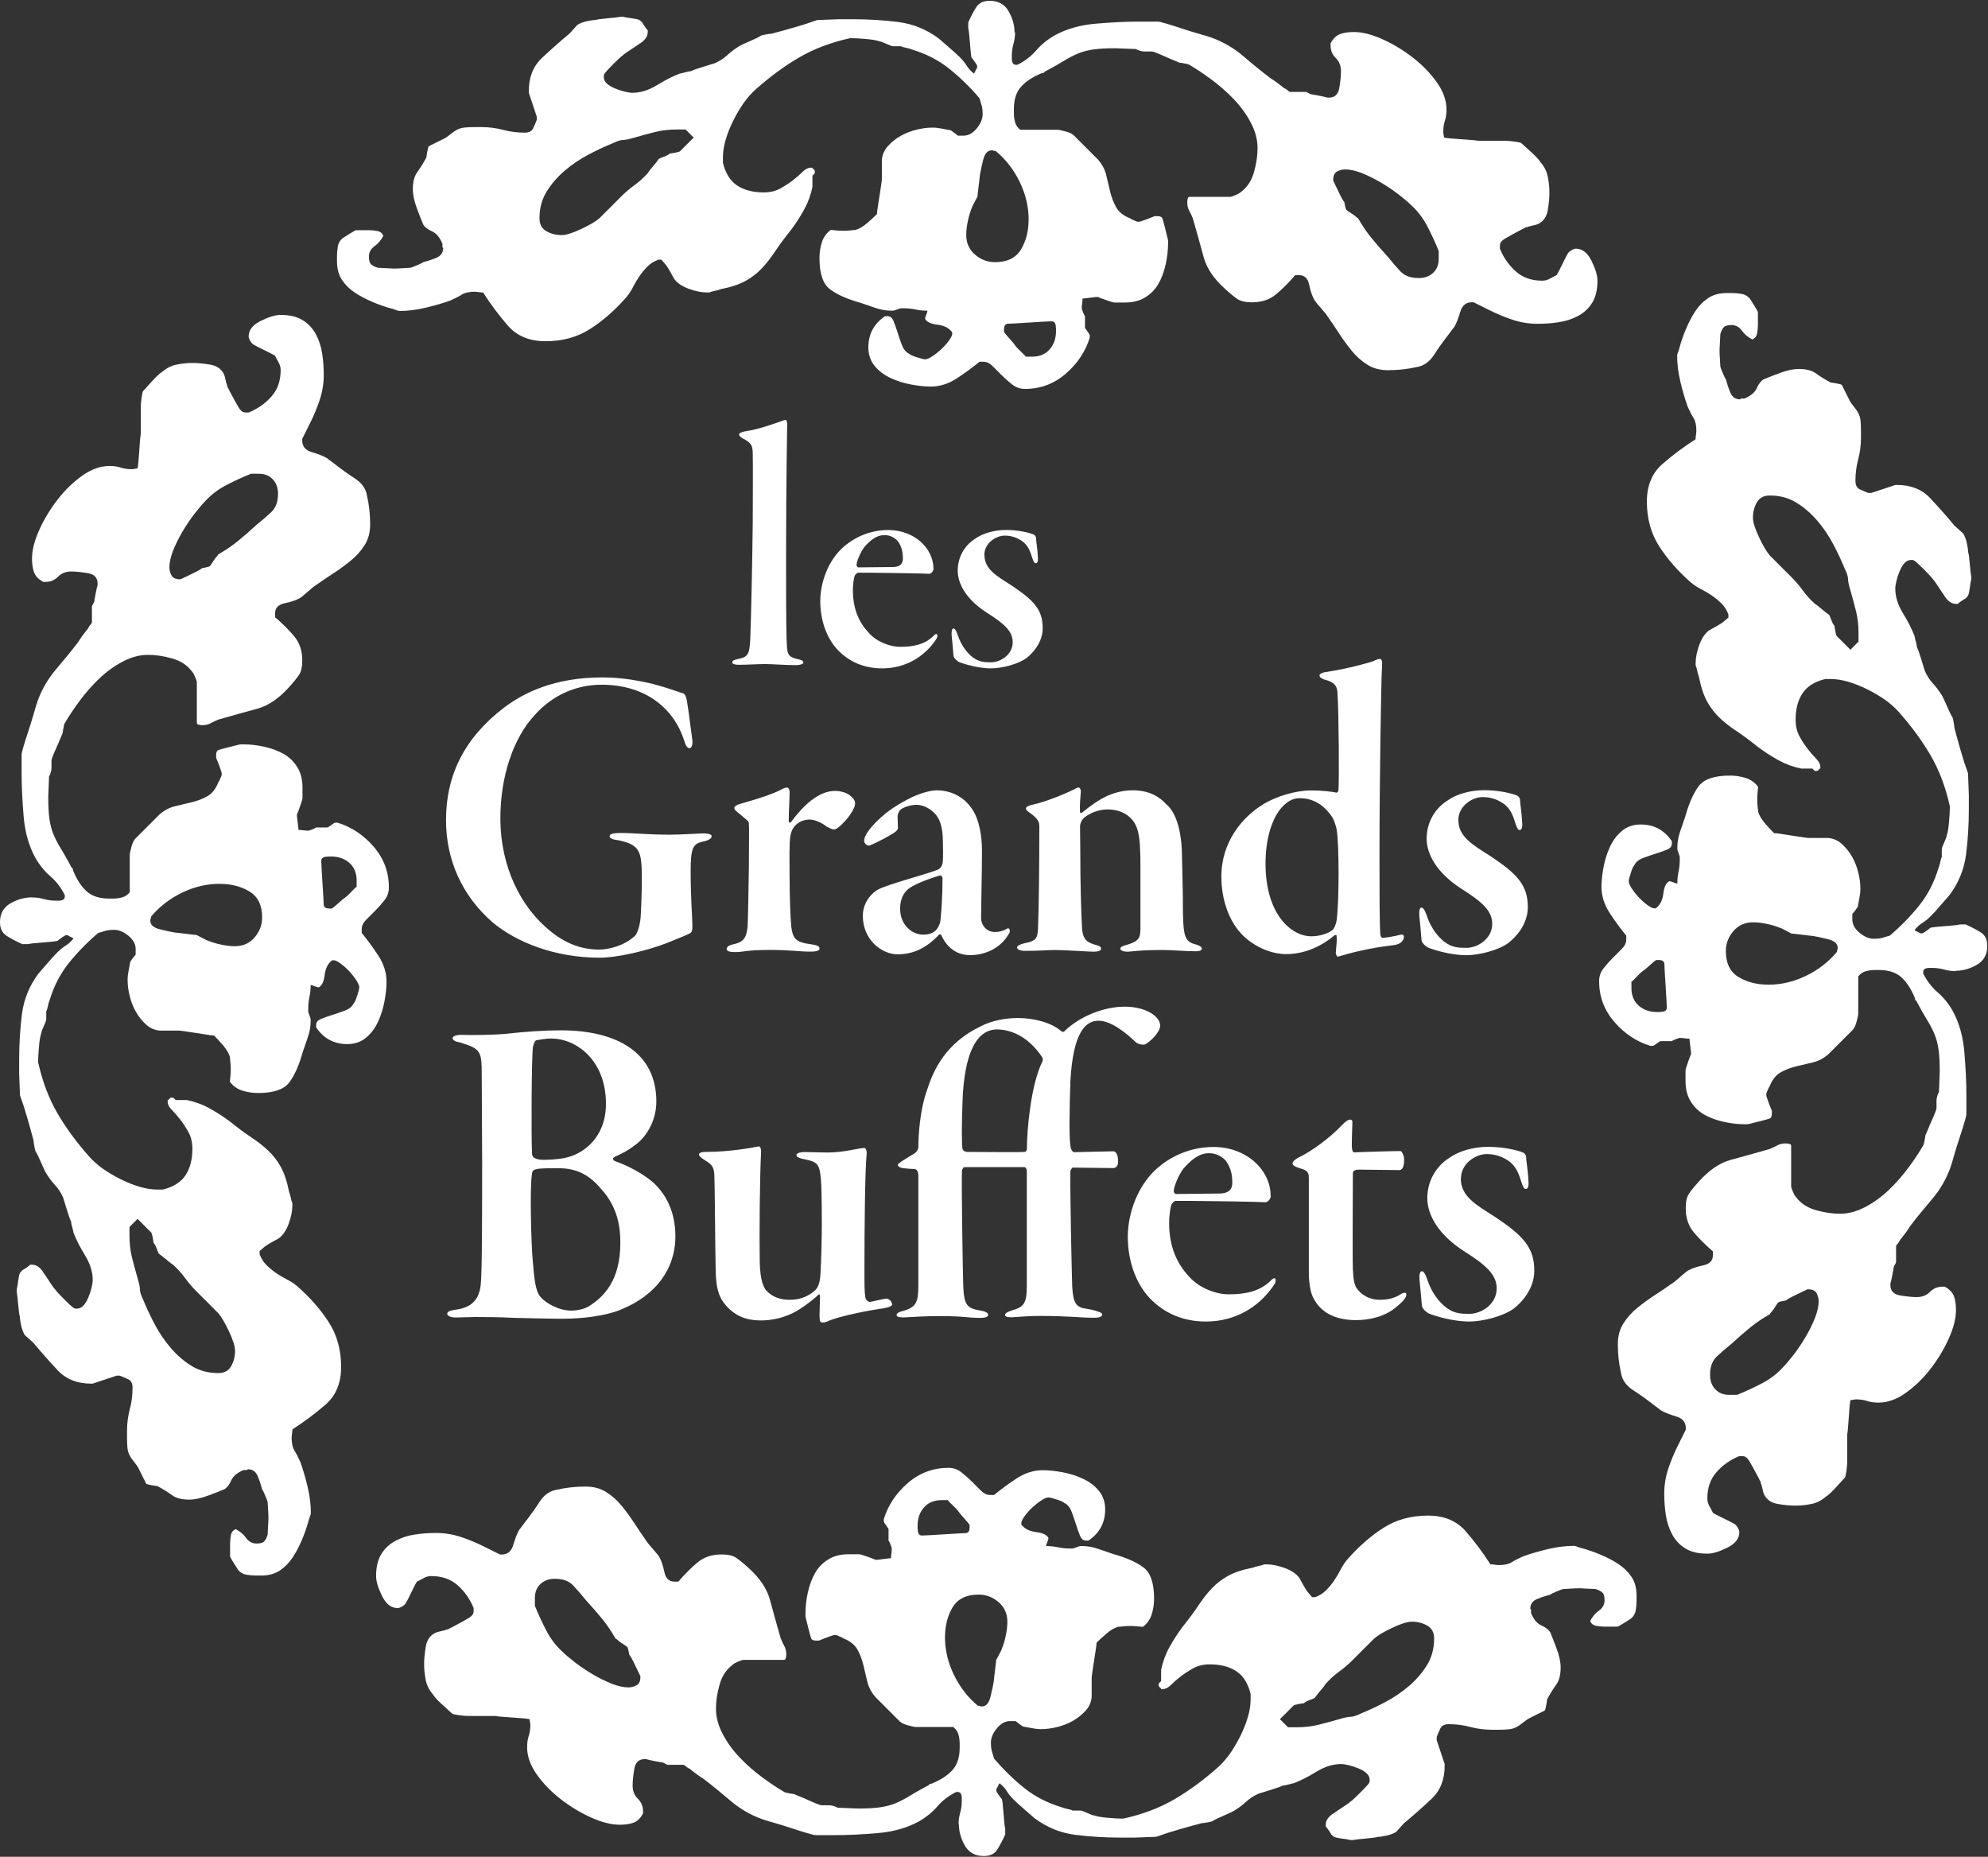 <?xml version="1.0" encoding="UTF-8"?>
<svg id="Calque_2" data-name="Calque 2" xmlns="http://www.w3.org/2000/svg" viewBox="0 0 294.32 274.86">
  <rect x="0" y="0" width="294.32" height="274.86" fill="#333333" stroke="none"/>
  <defs>
    <style>
      .cls-1 {
        fill: #fff;
        stroke-width: 0px;
      }
    </style>
  </defs>
  <g id="Calque_1-2" data-name="Calque 1">
    <g>
      <g>
        <g>
          <path class="cls-1" d="M116.38,85.37c0,6.92.05,9.05.11,10,.05,1.7.37,1.92,1.76,2.24.32.05.69.21.69.48,0,.21-.53.37-1.06.37-1.6,0-3.72-.16-4.52-.16-1.44,0-2.5.11-3.99.11-.53,0-.96-.11-.96-.37s.37-.37.8-.48c1.44-.27,1.76-.59,1.86-2.87.11-2.18.32-12.08.37-17.19,0-2.93.05-8.57,0-10.38,0-1.22-.27-1.6-1.49-2.23-.37-.21-.53-.43-.53-.59s.32-.32.8-.43c2.18-.32,4.26-1.12,5.37-1.49.27-.11.53-.21.74-.21.11,0,.21.32.21.59,0,.37-.16,9.26-.16,18.47v4.15Z"/>
          <path class="cls-1" d="M138.2,84.2c0,.37-.37.74-.64.74-.59-.05-7.18-.16-8.62-.16h-1.92c-.16,0-.37.27-.48.43-.16.48-.27,1.38-.27,2.18,0,2.77.9,4.74,2.34,6.28,1.28,1.44,3.3,2.08,4.63,2.08,1.97,0,3.62-.32,4.95-1.6.37-.43.59-.32.59-.05s-.11.43-.37.8c-1.65,2.34-4.36,4.04-7.82,4.04-2.71,0-4.95-1.01-6.6-2.77-1.65-1.76-2.55-4.42-2.55-7.18s1.17-6.12,3.57-8.14c1.44-1.22,3.67-2.39,6.49-2.39,3.88,0,6.7,2.71,6.7,5.75ZM127.98,80.96c-.64.85-1.17,2.18-1.17,2.71,0,.11.11.32.27.32l5.05-.05c1.44,0,1.54-.8,1.54-1.28,0-1.01-.21-1.81-.75-2.55-.37-.43-1.06-.9-1.97-.9-1.17,0-2.07.74-2.98,1.76Z"/>
          <path class="cls-1" d="M145.75,82.18c0,2.08,1.81,3.09,3.99,4.47,3.35,2.24,4.63,3.62,4.63,6.33,0,2.18-1.54,3.78-2.45,4.47-1.28.9-3.62,1.49-5.22,1.49-1.22,0-3.03-.32-4.63-.9-.37-.16-.91-.64-.91-1.01-.05-.75-.21-2.39-.27-2.93-.05-.69.05-1.06.27-1.06.16,0,.37.16.69,1.12.43,1.28,1.28,2.5,2.23,3.19.91.64,1.6.69,2.66.69,1.38,0,3.19-1.12,3.19-2.98,0-1.54-1.12-2.66-3.83-4.36-3.14-2.02-4.31-4.36-4.31-6.23s.9-3.67,2.61-4.74c1.01-.74,2.77-1.28,4.52-1.28s3.41.37,4.15.69c.16.11.32.32.32.53,0,.53.21,1.49.27,2.87.05.59-.11.85-.32.85s-.32-.27-.48-.69c-.27-.8-.48-1.7-1.33-2.45-.69-.53-1.6-.96-2.77-.96-1.33,0-3.03,1.12-3.03,2.87Z"/>
        </g>
        <g>
          <path class="cls-1" d="M96.85,101.3c1.71.44,3.3,1.02,4.25,1.33.38.06.57.82.63,1.33.19,1.02.63,4.69.76,5.52.13.89-.19,1.27-.38,1.27-.32,0-.57-.25-.82-1.14-1.52-4.69-5.65-8.25-12.24-8.25-3.55,0-7.17,1.4-9.96,4.57-3.05,3.3-5.01,8.94-5.01,15.16,0,7.61,3.3,13.07,6.53,15.99,2.6,2.41,5.2,3.49,8.12,3.49,1.27,0,3.68-.51,5.33-2.09.32-.44.76-1.52.82-3.3.06-1.08.25-5.65.06-7.49-.19-2.09-.95-2.79-3.36-3.3-.63-.06-1.33-.25-1.33-.57,0-.38.51-.51,1.65-.51,2.22,0,3.87.25,7.3.25,1.52,0,4.5-.19,4.89-.19.82,0,1.27.19,1.27.38,0,.44-.57.7-1.52.89-1.27.32-1.59,1.01-1.59,4.31,0,4.25.25,6.91.25,7.74s.06,1.27-.44,1.52c-1.08.51-2.16.89-3.36,1.4-2.79,1.08-7.17,2.16-9.96,2.16-6.47,0-12.24-2.22-15.86-5.27-4.57-4-6.85-9.33-6.85-15.1,0-6.66,2.73-12.18,8.63-16.68,2.79-2.09,7.3-4.44,14.53-4.44,3.11,0,5.77.57,7.68,1.01Z"/>
          <path class="cls-1" d="M117.72,122.24c-.44.44-.57.89-.7,1.46-.19,1.14-.13,3.68-.13,4.88,0,4.5.13,7.1.25,8.56.25,1.9.7,2.35,3.05,2.66.89.13,1.14.32,1.14.63s-.51.44-1.33.44c-1.78,0-2.92-.25-5.96-.25-3.81,0-3.74.32-5.26.32-.83,0-1.21-.19-1.21-.44s.25-.57.95-.7c1.46-.32,1.97-.82,2.16-2.6.06-1.08.13-4.63.19-8.82,0-4,.06-5.65,0-6.47,0-.32-.19-.44-1.65-1.65-.38-.32-.51-.44-.51-.7,0-.19.44-.44.7-.51,2.66-.76,4.88-1.46,6.09-2.09.57-.32.83-.38,1.08-.38.13,0,.32.32.32.63,0,1.21-.13,2.85-.13,4.31,0,.25.25.32.32.19,1.78-2.41,4.06-4.63,6.53-4.63.83,0,1.59.25,2.09.57.63.51.89.82.89,1.33,0,.57-.83,1.97-1.9,2.98-.63.63-.95.82-1.27.82-.13,0-.38-.06-1.08-.44-.7-.57-1.78-1.02-2.47-1.02-.76,0-1.52.25-2.16.89Z"/>
          <path class="cls-1" d="M143.79,119.58c1.27,1.71,1.59,4.44,1.59,6.34,0,3.05-.13,8.37-.13,10.02,0,.89.7,2.03,2.09,2.03.51,0,1.14-.13,1.78-.51.25-.19.51.25.32.63-1.27,2.35-3.68,3.3-5.84,3.3-2.47,0-3.74-1.78-4.25-2.98,0-.06-.19-.13-.32-.06-1.9,2.03-3.87,2.92-6.15,2.92s-5.14-2.09-5.14-5.71c0-2.09,1.46-3.49,2.35-3.93,1.65-.82,6.91-2.16,8.63-2.85.44-.13.7-.51.82-.95.13-.76.06-2.47.06-3.04,0-2.54-.51-3.74-1.4-4.57-.76-.7-1.71-1.08-2.47-1.08-.82,0-1.65.25-2.22.57-.32.19-.57.63-.63,1.08,0,.32.06,1.27.06,1.84,0,.06-.19.38-.38.51-.7.51-2.92,1.71-3.87,2.03-.38.06-.76-.38-.76-.7,0-.76.82-1.78,1.65-2.66,1.27-1.27,2.41-2.22,4.82-3.49,1.4-.76,3.23-1.33,4.25-1.33,2.66,0,4.38,1.46,5.14,2.6ZM138.65,137.59c.19-.19.51-.76.57-1.27.13-1.01.32-3.62.32-6.34,0-.06-.13-.44-.38-.38-.7.19-2.85.89-4.06,1.59-1.14.57-1.84,1.71-1.84,3.3,0,2.47,1.78,3.87,3.43,3.87.83,0,1.52-.25,1.97-.76Z"/>
          <path class="cls-1" d="M172.78,119.13c1.52,1.46,2.22,4.31,2.22,7.99.06,3.68.13,4.31.13,7.87.06,3.93.38,4.44,2.09,4.88.32.13.7.25.7.57,0,.25-.32.38-.89.38-1.46,0-3.55-.19-4.82-.19-3.62,0-4.76.25-5.27.25-.63,0-1.08-.19-1.08-.44s.38-.44.95-.57c1.71-.51,2.03-.95,2.03-2.41v-9.33c0-4.88-.38-6.22-1.9-7.42-.95-.7-2.09-.89-2.98-.89-1.33,0-2.66.57-3.43,1.21-.32.25-.63.82-.63,1.33,0,1.21.06,4.19.06,7.42.06,3.93.19,7.1.25,7.87.19,1.4.63,1.78,1.78,2.16.76.19,1.02.32,1.02.63,0,.38-.7.44-1.14.44-.63,0-4.25-.25-5.65-.25-.89,0-2.54.13-4.44.13-.7,0-1.21-.19-1.21-.51,0-.25.57-.51,1.14-.63,1.78-.32,1.9-.83,1.97-2.28.13-3.68.19-9.2.19-15.03,0-.63-.19-1.14-1.46-2.03-.57-.38-.51-.51-.51-.63,0-.19.32-.38.89-.51,2.16-.44,5.71-1.97,6.72-2.54.19-.13.51.13.51.51-.06.7-.19,2.22-.13,3.11,0,.13.19.19.32.06,1.27-1.02,2.47-1.9,3.74-2.47,1.14-.51,2.41-.82,3.74-.82,2.54,0,4.06,1.02,5.07,2.16Z"/>
          <path class="cls-1" d="M197.83,117.35c.13,0,.32-.19.32-.32.13-1.08.06-11.23-.13-14.34,0-.51-.13-.95-.32-1.21-.32-.44-.89-.7-1.65-.89-.51-.19-.7-.38-.7-.63,0-.19.44-.44,1.14-.51,2.98-.44,6.41-1.4,6.85-1.59.38-.19.76-.32.95-.32.25,0,.38.32.32,1.08-.13,1.59-.38,17.06-.38,27.72,0,5.39,0,10.4.13,12.05.06.32.19.44.38.44.38,0,1.78-.25,2.54-.44.38-.13.57.06.57.25,0,.51-.38,1.14-1.52,1.27-3.81.44-6.6,1.21-8.25,1.71-.13.06-.32-.38-.32-.57.06-.82.19-1.78.13-2.47,0-.25-.25-.19-.32-.13-2.92,2.47-5.77,2.79-7.11,2.79-2.22,0-4.57-1.02-6.28-2.6-2.22-2.09-3.36-5.46-3.36-8.88,0-5.14,3.11-8.82,6.22-10.72,1.9-1.14,4.69-2.03,7.1-2.03,1.71,0,3.11.19,3.68.32ZM190.09,119.19c-1.4,1.27-2.73,4.25-2.73,8.63,0,7.55,3.81,10.78,6.79,10.78,1.08,0,2.41-.32,3.23-1.02.13-.19.44-.76.51-1.4.38-2.66.38-11.23,0-13.39-.13-.63-.44-1.52-.63-1.78-1.33-2.03-3.04-2.85-4.82-2.85-.7,0-1.46.19-2.35,1.02Z"/>
          <path class="cls-1" d="M215.91,121.41c0,2.47,2.16,3.68,4.76,5.33,4,2.66,5.52,4.31,5.52,7.55,0,2.6-1.84,4.5-2.92,5.33-1.52,1.08-4.31,1.78-6.22,1.78-1.46,0-3.62-.38-5.52-1.08-.44-.19-1.08-.76-1.08-1.21-.06-.89-.25-2.85-.32-3.49-.06-.82.06-1.27.32-1.27.19,0,.44.19.83,1.33.51,1.52,1.52,2.98,2.66,3.81,1.08.76,1.9.82,3.17.82,1.65,0,3.81-1.33,3.81-3.55,0-1.84-1.33-3.17-4.57-5.2-3.74-2.41-5.14-5.2-5.14-7.42s1.08-4.38,3.11-5.65c1.21-.89,3.3-1.52,5.39-1.52s4.06.44,4.95.82c.19.13.38.38.38.63,0,.63.25,1.78.32,3.43.06.7-.13,1.02-.38,1.02s-.38-.32-.57-.82c-.32-.95-.57-2.03-1.59-2.92-.82-.63-1.9-1.14-3.3-1.14-1.59,0-3.62,1.33-3.62,3.43Z"/>
        </g>
        <g>
          <path class="cls-1" d="M68.29,153.19c1.75.07,4.9,0,6.38-.13,3.02-.34,5.98-.54,8.33-.54,8.53,0,14.17,3.42,14.17,10.54,0,2.69-1.34,5.17-3.16,6.45-1.21.94-2.15,1.34-3.02,1.75-.4.2-.2.47,0,.6,2.28.81,4.1,1.88,5.44,2.95,2.15,1.81,3.56,4.57,3.56,8.19,0,4.97-3.02,8.73-7.79,10.74-1.28.6-4.23,1.48-9.27,1.48-1.21,0-3.69-.07-6.58-.13-3.02-.13-4.36-.13-6.04-.13l-2.82.07c-.67,0-1.28-.2-1.28-.54s.4-.47,1.14-.6c2.35-.27,3.63-1.41,3.83-3.83.2-1.81.2-11.21.2-18.6,0-4.16-.07-10.88-.07-13.5-.07-2.48-.54-2.82-3.16-3.63-.74-.13-1.14-.34-1.14-.67,0-.27.6-.47,1.28-.47ZM88.84,175.82c-1.88-2.15-3.76-2.89-6.25-2.89-1.01,0-2.55,0-3.09.13-.54.07-.74.34-.74.74-.34,1.75-.13,10.47.13,13.03.2,2.28.34,4.3,1.14,5.17.81.94,2.75,2.01,4.5,2.01,1.07,0,1.95-.27,2.48-.54,2.48-1.48,4.83-4.03,4.83-9.47,0-1.95-.2-5.24-3.02-8.19ZM81.65,153.73c-.87,0-1.88.2-2.28.27-.2.07-.47.81-.47,1.01-.2,1.41-.27,13.03-.13,15.85.07.4.27.67,1.21.81,1.01.07,2.82-.07,3.69-.27,2.69-.54,6.04-3.02,6.04-7.99,0-6.58-4.5-9.67-8.06-9.67Z"/>
          <path class="cls-1" d="M107.3,193.01c-1.01-1.14-1.28-2.75-1.34-4.7-.07-2.22-.13-13.16-.2-14.37-.07-1.34-.47-1.61-1.54-2.28-.54-.34-.74-.6-.74-.74,0-.27.4-.4,1.01-.4,3.49,0,6.78-.6,7.79-.81.27-.07.4.34.4.74-.2,3.83-.27,12.35-.2,16.38.07,2.75.54,3.56.87,4.1.94,1.07,2.15,1.48,3.56,1.48s2.62-.4,3.69-1.34c.47-.4.81-1.07.87-2.55.13-2.15.2-5.51.2-7.18,0-1.01,0-5.04-.13-6.71-.2-2.28-.47-2.62-2.42-3.02-.81-.13-1.21-.4-1.21-.6,0-.34.67-.47,1.14-.47.87,0,2.35.07,3.49.07,2.42,0,4.57-.67,5.44-.67.2,0,.34.4.34.74-.27,2.48-.34,11.55-.34,17.26,0,2.55,0,3.16.13,4.1.07.4.4.74.81.67.67-.13,1.68-.4,2.28-.47.54,0,.87.54.87.87s-.81.47-1.48.6c-.74.07-6.25,1.01-8.19,1.95-.54.2-.81.13-.94,0-.13-.27-.13-.6-.13-1.07,0-.67.07-1.88.07-2.55,0-.34-.07-.54-.2-.4-1.14,1.07-3.02,2.42-4.16,2.89-1.21.54-2.69.94-4.43.94-2.01,0-3.83-.6-5.3-2.42Z"/>
          <path class="cls-1" d="M142.75,172.8c-.2,0-.34.47-.34.54-.07,2.62.13,15.24.2,17.12.13,2.82.6,3.22,2.62,3.56.81.13,1.07.4,1.07.6,0,.34-.47.47-1.14.47-2.08,0-2.15-.27-6.24-.27-1.54,0-4.03.13-5.17.2-.54,0-1.01-.07-1.01-.34s.27-.47,1.14-.67c1.75-.54,2.08-1.28,2.08-3.69v-16.32c0-.67-.34-.94-.54-.94-.34,0-1.14-.07-1.68-.13-.27,0-.81-.2-.81-.47,0-.2.27-.34.74-.67.4-.27,1.14-.67,1.75-1.07.27-.2.54-.6.54-.81,0-1.75.2-5.51,1.28-8.53.94-2.95,2.75-6.98,7.99-9.47,1.54-.81,3.63-1.21,5.44-1.21,2.28,0,4.9.6,6.45,1.95.13.13.4.13.47,0,2.28-2.22,5.84-3.63,8.93-3.63s5.24,1.41,5.24,2.82c0,1.01-1.61,2.48-2.22,2.75-.27.13-1.01,0-1.34-.27-1.34-1.28-3.63-3.22-5.57-3.22s-3.76,1.75-4.16,8.93c-.07,1.81-.13,4.5-.13,6.51,0,1.68.07,3.02.2,3.42.07.2.2.6.54.6.47,0,4.97-.13,5.71-.13.4,0,.74.4.74,1.54,0,.6-.27.94-.74.94-1.54,0-5.04-.07-5.98-.07-.13,0-.34.47-.34.54-.07,2.62.2,15.18.27,17.06.13,2.62.74,2.89,1.41,3.16.54.13,1.21.2,1.95.4.81.27,1.07.34,1.07.6,0,.34-.54.47-1.14.47-2.28,0-3.63-.27-8.12-.27-1.54,0-2.96.13-4.1.2-.6,0-1.01-.07-1.01-.34s.34-.47,1.21-.74c1.68-.47,2.01-1.21,2.01-3.63v-16.92c0-.34-.2-.6-.34-.6h-8.93ZM142.55,161.92c-.07,1.61-.2,4.9-.13,6.78,0,.47,0,.94.07,1.28,0,.27.27.54.74.54,1.34,0,7.65.07,8.46,0,.2,0,.34-.27.34-.4,0-2.69.54-9.4,2.28-12.96.13-.2.07-.6-.07-.74-2.15-3.16-4.77-4.03-6.65-4.03-2.42,0-4.57,2.28-5.04,9.53Z"/>
          <path class="cls-1" d="M188.14,177.03c0,.47-.47.94-.81.94-.74-.07-9.06-.2-10.88-.2h-2.42c-.2,0-.47.34-.6.54-.2.6-.34,1.75-.34,2.75,0,3.49,1.14,5.98,2.95,7.92,1.61,1.81,4.16,2.62,5.84,2.62,2.48,0,4.57-.4,6.24-2.01.47-.54.74-.4.74-.07s-.13.54-.47,1.01c-2.08,2.95-5.51,5.1-9.87,5.1-3.42,0-6.24-1.28-8.33-3.49-2.08-2.22-3.22-5.57-3.22-9.06s1.48-7.72,4.5-10.27c1.81-1.54,4.63-3.02,8.19-3.02,4.9,0,8.46,3.42,8.46,7.25ZM175.25,172.93c-.81,1.07-1.48,2.75-1.48,3.42,0,.13.13.4.34.4l6.38-.07c1.81,0,1.95-1.01,1.95-1.61,0-1.28-.27-2.28-.94-3.22-.47-.54-1.34-1.14-2.48-1.14-1.48,0-2.62.94-3.76,2.22Z"/>
          <path class="cls-1" d="M194.58,192.4c-.6-.94-.81-2.55-.81-4.16v-13.83c0-.54-.07-.87-.47-1.14-.2-.13-.6-.27-1.07-.4-.54-.2-.87-.34-.87-.67,0-.2.34-.6,1.07-.94,1.54-.74,4.36-2.69,6.31-4.77,1.01-1.07,1.48-.81,1.48-.4s-.13,3.22-.07,3.76c0,.2.07.74.34.74,1.28-.07,5.77-.2,6.85-.2.13,0,.54.54.54,1.28,0,1.41-.47,1.54-.74,1.54-2.01,0-4.1-.07-5.91-.07-.81,0-.94.27-.94.6,0,1.54-.07,12.35,0,14.1.07,1.61.2,2.48.74,3.09,1.01,1.21,2.35,1.48,3.22,1.48,1.28,0,2.28-.27,3.09-.81.67-.4.87-.2.87,0,0,.4-.34.94-1.41,1.81-1.68,1.48-4.03,2.01-6.04,2.01-2.69,0-4.97-.87-6.18-3.02Z"/>
          <path class="cls-1" d="M216.27,174.48c0,2.62,2.28,3.89,5.04,5.64,4.23,2.82,5.84,4.57,5.84,7.99,0,2.75-1.95,4.77-3.09,5.64-1.61,1.14-4.57,1.88-6.58,1.88-1.54,0-3.83-.4-5.84-1.14-.47-.2-1.14-.81-1.14-1.28-.07-.94-.27-3.02-.34-3.69-.07-.87.07-1.34.34-1.34.2,0,.47.2.87,1.41.54,1.61,1.61,3.16,2.82,4.03,1.14.81,2.01.87,3.36.87,1.75,0,4.03-1.41,4.03-3.76,0-1.95-1.41-3.36-4.83-5.51-3.96-2.55-5.44-5.51-5.44-7.86s1.14-4.63,3.29-5.98c1.28-.94,3.49-1.61,5.71-1.61s4.3.47,5.24.87c.2.13.4.4.4.67,0,.67.27,1.88.34,3.63.07.74-.13,1.07-.4,1.07s-.4-.34-.6-.87c-.34-1.01-.6-2.15-1.68-3.09-.87-.67-2.01-1.21-3.49-1.21-1.68,0-3.83,1.41-3.83,3.63Z"/>
        </g>
      </g>
      <path class="cls-1" d="M150.28,4.73c0,.63-.08,1.22-.24,1.78-.16.55-.24,1.14-.24,1.78v.35c0,.63.2.95.59.95h.24c1.1-.55,2.03-1.26,2.78-2.13.75-.87,1.67-1.62,2.78-2.25,1.73-.94,3.77-1.52,6.09-1.71,2.33-.2,4.44-.3,6.33-.3h2.84c.16,0,.57.1,1.24.3.67.2,1.42.43,2.25.71s1.66.53,2.48.77c.83.23,1.48.43,1.95.59,1.73.63,3.29,1.54,4.67,2.72,1.38,1.18,2.74,2.29,4.08,3.31.16.08.45.28.89.59.43.32.69.52.77.59.16.16.39.31.71.47.16.16.31.28.47.36h2.37c.08,0,.22.06.41.18.2.12.33.18.41.18s.43.06,1.06.18c.63.12,1.07.22,1.3.3h.24c.87,0,1.38-.49,1.54-1.48.16-.99.24-1.79.24-2.43,0-.79-.26-1.44-.77-1.95-.52-.51-.77-1.12-.77-1.83v-.36c.39-.71.87-1.16,1.42-1.36.55-.2,1.22-.3,2.01-.3,1.26,0,2.68.36,4.26,1.07,1.58.71,3.08,1.62,4.5,2.72,1.42,1.1,2.6,2.33,3.55,3.67.95,1.34,1.42,2.68,1.42,4.03,0,.63-.08,1.18-.24,1.66-.16.47-.24,1.03-.24,1.66,0,.08.02.22.06.41.04.2.06.34.06.41.39.08,1.24.16,2.54.24,1.3.08,2.15.16,2.54.23h4.02c.31,0,.77.04,1.36.12.59.08.93.16,1,.24.16.16.61.57,1.36,1.24.75.67,1.24,1.2,1.48,1.6.55.63.91,1.34,1.06,2.13.16.79.24,1.58.24,2.37,0,.71-.08,1.56-.24,2.54-.16.99-.63,1.68-1.42,2.07-.16.08-.43.16-.83.24-.4.08-.67.16-.83.24-.16,0-.28.04-.35.12l-.47.23c-.32.16-.83.44-1.54.83-.71.4-1.11.63-1.18.71-.32.23-.47.51-.47.83v.47c.55,1.34,1.34,2.47,2.37,3.37,1.02.91,2.33,1.36,3.9,1.36.39,0,.77-.1,1.13-.3.35-.2.69-.38,1-.53.16-.24.43-.77.83-1.6s.67-1.36.83-1.6c.08-.16.26-.31.53-.47s.49-.24.65-.24c.95,0,1.72.59,2.31,1.78.59,1.18.89,2.17.89,2.96,0,1.34-.26,2.42-.77,3.25-.51.83-1.2,1.48-2.07,1.95-.87.47-1.83.79-2.9.95-1.07.16-2.11.23-3.14.23-1.26,0-2.48-.2-3.67-.59-1.18-.39-2.33-.87-3.43-1.42l-2.37-1.18h-.24c-.87,0-1.44.47-1.72,1.42-.28.95-.57,1.7-.89,2.25-.08.08-.28.34-.59.77-.32.44-.52.69-.59.77-.55.71-1.17,1.58-1.83,2.6-.67,1.03-1.52,1.62-2.54,1.78-1.34.31-2.76.47-4.26.47-1.18,0-2.21-.27-3.08-.83-.87-.55-1.64-1.24-2.31-2.07-.67-.83-1.3-1.69-1.89-2.6-.59-.91-1.16-1.75-1.72-2.54-.08-.16-.39-.55-.95-1.18-.55-.63-.87-1.02-.95-1.18-.32-.55-.57-1.3-.77-2.25-.2-.95-.69-1.42-1.48-1.42h-.59c-.95,1.1-1.89,2.05-2.84,2.84-.95.79-2.13,1.18-3.55,1.18-.95,0-1.66-.16-2.13-.47s-1.11-.83-1.89-1.54c-1.66-1.5-2.7-3.06-3.14-4.67-.43-1.61-.97-3.53-1.6-5.74-.16-.39-.34-.77-.53-1.12-.2-.36-.3-.77-.3-1.24,0-.16.02-.33.06-.53.04-.2.14-.3.3-.3h6.03c.08,0,.31-.08.71-.24.39-.16.67-.31.83-.47.95-.71,1.6-1.69,1.95-2.96.36-1.26.53-2.44.53-3.55,0-1.26-.34-2.52-1.01-3.78-.67-1.26-1.52-2.43-2.54-3.49-1.03-1.07-2.13-2.03-3.31-2.9-1.18-.87-2.25-1.58-3.2-2.13-.08-.08-.34-.16-.77-.23-.43-.08-.69-.12-.77-.12-.16-.08-.43-.2-.83-.36-.4-.16-.81-.33-1.24-.53-.43-.2-.85-.37-1.24-.53-.39-.16-.63-.23-.71-.23h-1.18c-.16,0-.38-.04-.65-.12-.28-.08-.45-.16-.53-.24-.24,0-.75-.02-1.54-.06-.79-.04-1.3-.06-1.54-.06-1.34,0-2.43.06-3.25.18-.83.12-1.58.31-2.25.59-.67.28-1.36.63-2.07,1.07s-1.58.93-2.6,1.48c-.08,0-.2.08-.35.24-.08.08-.2.12-.35.12-1.34.55-2.37,1.22-3.08,2.01-.71.79-1.07,1.89-1.07,3.31v.59c0,.48.06.93.18,1.36.12.44.37.81.77,1.12h5.56c.16,0,.53.08,1.13.24.59.16,1,.36,1.24.59.16.16.41.41.77.77s.73.73,1.12,1.12c.39.4.75.75,1.07,1.07.31.32.51.51.59.59.63.71,1.04,1.48,1.24,2.31.2.83.39,1.66.59,2.48.2.83.49,1.6.89,2.31s1.1,1.26,2.13,1.66c.08.08.18.14.3.18.12.04.26.1.41.18.16.08.31.12.47.12s.55-.12,1.18-.36c.63-.24,1.02-.39,1.18-.47h.47c.39,0,.63.12.71.35.08.24.22.75.42,1.54.2.79.33,1.34.41,1.66v.47c0,1.03-.12,2.07-.36,3.14-.24,1.07-.59,2.01-1.06,2.84s-1.13,1.5-1.95,2.01c-.83.52-1.83.77-3.02.77h-1.54c-.16,0-.57-.12-1.24-.36-.67-.23-1.09-.39-1.24-.47-.16,0-.53.04-1.13.12-.59.08-.97.12-1.12.12,0,.16-.02.39-.06.71-.04.31-.06.55-.06.71,0,.08.06.28.18.59.12.32.22.52.3.59v1.66c0,.08.12.28.35.59.24.32.35.51.35.59v.36c-.63,2.05-1.82,3.83-3.55,5.33s-3.75,2.25-6.03,2.25c-.71,0-1.34-.22-1.89-.65-.55-.43-1.07-.89-1.54-1.36-.47-.48-.93-.93-1.36-1.36s-.89-.65-1.36-.65h-.59c-.95.79-2.05,1.6-3.31,2.43s-2.56,1.24-3.9,1.24c-.87,0-1.83-.1-2.9-.3s-2.07-.51-3.02-.95-1.74-1.02-2.37-1.78c-.63-.75-.95-1.68-.95-2.78,0-1.97.83-3.51,2.48-4.61h.35c.39,0,.69.23.89.71.2.47.39,1.03.59,1.66.2.63.41,1.26.65,1.89.24.63.59,1.07,1.07,1.3.16.16.55.34,1.18.53.63.2,1.02.3,1.18.3.24,0,.57-.13,1.01-.41.43-.27.87-.61,1.3-1,.43-.39.83-.83,1.18-1.3.35-.47.53-.83.53-1.06v-.24c-.47-.63-1.2-1-2.19-1.12-.99-.12-1.6-.41-1.83-.89,0-.08.06-.28.18-.59s.18-.51.18-.59c-.63,0-1.22-.06-1.77-.18-.55-.12-1.15-.18-1.78-.18h-.36c-.08,0-.28.06-.59.18-.32.12-.51.18-.59.18h-.24c-.79,0-1.58-.14-2.37-.41-.79-.28-1.54-.53-2.25-.77-1.97-.55-3.47-1.22-4.5-2.01-1.03-.79-1.54-2.32-1.54-4.61,0-.79.12-1.56.35-2.31.24-.75.67-1.36,1.3-1.84.16,0,.41.02.77.06.35.04.73.06,1.12.06s.75-.02,1.07-.06c.31-.04.55-.06.71-.06.55-.16,1.12-.49,1.72-1s1.08-.97,1.48-1.36c0-.24.04-.59.12-1.07.08-.47.16-.99.24-1.54.08-.55.16-1.08.24-1.6.08-.51.12-.84.12-1v-2.84c.08-.79.39-1.48.95-2.07.55-.59,1.18-1.08,1.89-1.48.71-.39,1.48-.69,2.31-.89.83-.2,1.6-.3,2.31-.3h.12c.39,0,.89.06,1.48.18s.93.18,1.01.18.27.12.59.36c.31.24.51.39.59.47h.83c.71,0,1.36-.35,1.95-1.06.59-.71.89-1.42.89-2.13,0-.47-.04-.87-.12-1.18-.08-.31-.2-.71-.35-1.18-1.42-1.66-2.92-3.12-4.5-4.38-1.58-1.26-3.43-2.21-5.56-2.84-.16-.08-.43-.16-.83-.24-.4-.08-.63-.16-.71-.23h-1.18c-.16,0-.49-.12-1.01-.36s-.85-.36-1-.36c-.4-.15-1.07-.27-2.01-.35-.95-.08-1.62-.12-2.01-.12h-.35c-2.84.63-5.35,1.58-7.51,2.84-2.17,1.26-4.32,2.84-6.45,4.73-.63.56-1.22,1.23-1.78,2.01-.55.79-1.07,1.66-1.54,2.6-.47.95-.85,1.89-1.13,2.84-.28.95-.41,1.81-.41,2.6v.83c.39,1.58,1.1,2.7,2.13,3.37,1.02.67,2.33,1.01,3.9,1.01.95,0,1.78-.2,2.48-.59.71-.39,1.34-.81,1.89-1.24.55-.43,1.02-.84,1.42-1.24.39-.39.79-.59,1.18-.59h.24c0,.08.06.16.18.24s.18.16.18.23v.36l-.35.36v1.66c-.24,1.18-.65,2.31-1.24,3.37-.59,1.07-1.24,2.07-1.95,3.02-.95,1.18-1.74,2.25-2.37,3.2-.63.95-1.28,1.78-1.95,2.48-.67.71-1.46,1.32-2.37,1.83-.91.51-2.15.93-3.73,1.24-.16.08-.43.16-.83.24-.4.08-.67.16-.83.24h-.35c-.79,0-1.68-.18-2.66-.53-.99-.36-1.72-.85-2.19-1.48-.08-.16-.28-.51-.59-1.07-.32-.55-.51-.87-.59-.95-.08-.08-.2-.22-.35-.41-.16-.2-.28-.33-.35-.41h-.47c-.63.24-1.17.57-1.6,1.01-.43.43-.83.91-1.18,1.42-.35.51-.67,1.05-.95,1.6-.28.55-.61,1.07-1.01,1.54-1.66,1.89-3.43,3.45-5.33,4.67-1.89,1.22-4.1,1.83-6.63,1.83-2.37,0-4.22-.77-5.56-2.3-1.34-1.54-2.56-3.17-3.67-4.91-.16,0-.38-.02-.65-.06-.28-.04-.45-.06-.53-.06-.87,0-1.52.14-1.95.41-.43.28-1.01.57-1.72.89-1.11.4-2.33.75-3.67,1.07-1.34.32-2.64.48-3.9.48-.08,0-.28-.06-.59-.18-.32-.12-.52-.18-.59-.18-.87-.24-1.78-.55-2.72-.95s-1.82-.85-2.6-1.36c-.79-.51-1.44-1.14-1.95-1.89-.51-.75-.77-1.67-.77-2.78v-.71c0-.48.04-.97.12-1.48.08-.51.32-.92.71-1.24.24-.16.61-.39,1.12-.71.51-.31.81-.48.89-.48h1.89c.39,0,.81.04,1.24.12.43.08.73.32.89.71-.32.63-.75,1.15-1.3,1.54-.55.39-.83.91-.83,1.54,0,.55.1.93.3,1.12.2.2.53.38,1.01.53.16,0,.55.02,1.18.06.63.04,1.02.06,1.18.06.39,0,.89-.02,1.48-.06.59-.04.93-.06,1-.06s.39-.12.95-.36c.55-.23.87-.39.95-.47.63-.16,1.28-.37,1.95-.65.67-.28,1-.77,1-1.48-.08,0-.12-.04-.12-.12v-.48c-.4-.95-.91-1.56-1.54-1.83-.63-.28-1.06-.61-1.3-1.01-.24-.55-.55-1.36-.95-2.42-.39-1.07-.59-1.99-.59-2.78,0-1.1.22-1.95.65-2.54.43-.59.89-1.32,1.36-2.19,0-.08.04-.36.12-.83.08-.48.16-.75.24-.83l2.37-1.18c.16-.08.43-.28.83-.59.39-.31.67-.51.83-.59.39-.23.83-.37,1.3-.41.47-.04.95-.06,1.42-.06h1.06c1.1,0,2.17.14,3.2.41,1.02.28,2.09.41,3.2.41.63,0,1.04-.22,1.24-.65.2-.43.37-.85.53-1.24v-.47l-1.18-3.55v-.24c0-2.05.65-3.69,1.95-4.91,1.3-1.22,2.66-2.43,4.08-3.61.08-.08.28-.3.59-.65.31-.36.51-.57.59-.65.39-.23.87-.41,1.42-.53.55-.12.99-.18,1.3-.18.16-.08.71-.16,1.66-.24.95-.08,1.61-.16,2.01-.23h.35c.31.08.77.16,1.36.23.59.08.93.16,1.01.24.08,0,.24.12.47.36.08.16.22.38.41.65.2.28.33.46.41.53v.24c0,.39-.14.75-.41,1.07-.28.31-.57.55-.89.71-.08.08-.46.34-1.13.77-.67.43-1.08.73-1.24.89-.24.16-.71.59-1.42,1.3-.71.71-1.14,1.18-1.3,1.42-.08.08-.12.24-.12.47,0,.4.16.73.47,1.01.31.28.71.51,1.18.71.47.2.95.36,1.42.47.47.12.87.18,1.18.18,1.18,0,2.39-.38,3.61-1.12,1.22-.75,2.34-1.32,3.37-1.72.08,0,.33-.06.77-.18.43-.12.73-.18.89-.18.31-.16.93-.37,1.83-.65.91-.28,1.48-.45,1.72-.53.71-.31,1.32-.71,1.83-1.18.51-.47,1.08-.91,1.72-1.3.24-.16.77-.41,1.6-.77s1.36-.61,1.6-.77c.08-.08.34-.16.77-.23.43-.08.73-.12.89-.12,1.18-.31,2.33-.63,3.43-.95,1.1-.31,2.21-.67,3.31-1.07.24,0,.77-.02,1.6-.06s1.36-.06,1.6-.06h2.13c2.29,0,4.51.14,6.68.41,2.17.28,4.16,1.08,5.98,2.43.08.08.53.47,1.36,1.18.83.71,1.44,1.26,1.83,1.66s.71.79.95,1.18c.24.4.59.79,1.07,1.18.08-.08.16-.22.24-.41.08-.2.16-.33.24-.41v-.36c-.08-.16-.22-.37-.41-.65-.2-.28-.34-.45-.42-.53-.08-.39-.16-1.14-.24-2.25-.08-1.1-.16-1.81-.24-2.13v-.83c.39-.87.79-1.62,1.18-2.25.39-.63,1.06-.95,2.01-.95,1.26,0,2.19.52,2.78,1.54.59,1.02.89,2.09.89,3.19ZM101.53,19.17h-1.3c-1.18,0-2.25.12-3.2.36s-1.97.51-3.08.83c-.79.24-1.36.36-1.72.36s-.85.16-1.48.47c-1.18.48-2.41,1.05-3.67,1.72-1.26.67-2.43,1.46-3.49,2.37-1.06.91-1.95,1.93-2.66,3.08-.71,1.15-1.06,2.47-1.06,3.96,0,.87.33,1.5,1,1.89.67.39,1.44.59,2.31.59.63,0,1.58-.3,2.84-.89s2.17-1.12,2.72-1.6c.08-.08.28-.28.59-.59.31-.31.65-.65,1.01-1,.35-.36.69-.69,1-1.01.31-.31.51-.51.59-.59.63-.63,1.3-1.2,2.01-1.72.71-.51,1.38-1.12,2.01-1.83.08-.16.33-.49.77-1,.43-.51.69-.85.77-1.01.08-.08.34-.2.77-.35s.73-.31.89-.48c.08,0,.34-.04.77-.12.43-.08.69-.16.77-.23.16-.16.49-.49,1-1.01.51-.51.85-.84,1.01-1l-1.18-1.18ZM152.29,32.54c0-1.89-.43-3.75-1.3-5.56-.87-1.81-2.05-3.35-3.55-4.61-.08,0-.18-.02-.3-.06-.12-.04-.22-.06-.3-.06-.63,0-1.07.49-1.3,1.48-.24.99-.4,1.71-.47,2.19,0,.08-.02.28-.06.59-.04.31-.08.65-.12,1-.04.36-.08.69-.12,1.01s-.06.51-.06.59c-.08.16-.24.46-.47.89-.24.44-.36.69-.36.77-.24.55-.43,1.2-.59,1.95-.16.75-.24,1.44-.24,2.07,0,1.18.43,2.15,1.3,2.9.87.75,1.85,1.12,2.96,1.12,1.81,0,3.09-.63,3.85-1.89.75-1.26,1.12-2.72,1.12-4.38ZM156.32,48.52c0-.63-.2-.95-.59-.95h-.24c-.24,0-.65.02-1.24.06-.59.04-1.24.08-1.95.12-.71.04-1.36.08-1.95.12-.59.04-1.01.06-1.24.06-.32.08-.47.36-.47.83v.36c.08.16.33.47.77.95.43.47.73.83.89,1.07.16.23.45.55.89.95.43.39.65.63.65.71h.95c1.1,0,1.97-.36,2.6-1.07.63-.71.95-1.61.95-2.72v-.47ZM213,37.16c-.47-1.18-1.03-2.39-1.66-3.61-.63-1.22-1.42-2.27-2.37-3.14-.47-.47-1.13-1.02-1.95-1.66-.83-.63-1.72-1.22-2.66-1.78-.95-.55-1.87-1-2.78-1.36-.91-.35-1.72-.53-2.43-.53-.39,0-.79.1-1.18.3s-.59.61-.59,1.24v.12c.08.16.33.69.77,1.6.43.91.73,1.44.89,1.6,0,.08.04.3.12.65.08.35.16.53.24.53.08.08.28.22.59.41.31.2.51.34.59.41.24.23.39.35.47.35.63,1.11,1.3,2.09,2.01,2.96.71.87,1.5,1.78,2.37,2.72.63.79,1.26,1.52,1.89,2.19.63.67,1.54,1,2.72,1,.87,0,1.58-.25,2.13-.77.55-.51.83-1.2.83-2.07v-1.18Z"/>
      <path class="cls-1" d="M141.91,270.13c0-.63.08-1.22.24-1.78.16-.55.24-1.14.24-1.78v-.35c0-.63-.2-.95-.59-.95h-.24c-1.1.55-2.03,1.26-2.78,2.13-.75.87-1.67,1.62-2.78,2.25-1.73.94-3.77,1.52-6.09,1.71-2.33.2-4.44.3-6.33.3h-2.84c-.16,0-.57-.1-1.24-.3-.67-.2-1.42-.43-2.25-.71s-1.66-.53-2.48-.77c-.83-.23-1.48-.43-1.95-.59-1.73-.63-3.29-1.54-4.67-2.72s-2.74-2.29-4.08-3.31c-.16-.08-.45-.28-.89-.59-.43-.32-.69-.52-.77-.59-.16-.16-.39-.31-.71-.47-.16-.16-.31-.28-.47-.36h-2.37c-.08,0-.22-.06-.41-.18-.2-.12-.33-.18-.41-.18s-.43-.06-1.06-.18c-.63-.12-1.07-.22-1.3-.3h-.24c-.87,0-1.38.49-1.54,1.48-.16.99-.24,1.79-.24,2.43,0,.79.26,1.44.77,1.95.52.51.77,1.12.77,1.83v.36c-.39.71-.87,1.16-1.42,1.36-.55.2-1.22.3-2.01.3-1.26,0-2.68-.36-4.26-1.07-1.58-.71-3.08-1.62-4.5-2.72-1.42-1.1-2.6-2.33-3.55-3.67-.95-1.34-1.42-2.68-1.42-4.03,0-.63.08-1.18.24-1.66.16-.47.24-1.03.24-1.66,0-.08-.02-.22-.06-.41-.04-.2-.06-.34-.06-.41-.39-.08-1.24-.16-2.54-.24-1.3-.08-2.15-.16-2.54-.23h-2.96s-1.07,0-1.07,0c-.31,0-.77-.04-1.36-.12-.59-.08-.93-.16-1-.24-.16-.16-.61-.57-1.36-1.24-.75-.67-1.24-1.2-1.48-1.6-.55-.63-.91-1.34-1.06-2.13-.16-.79-.24-1.58-.24-2.37,0-.71.08-1.56.24-2.54.16-.99.63-1.68,1.42-2.07.16-.08.43-.16.83-.24.4-.08.67-.16.83-.24.16,0,.28-.04.35-.12l.47-.23c.32-.16.83-.44,1.54-.83.71-.4,1.11-.63,1.18-.71.32-.23.47-.51.47-.83v-.47c-.55-1.34-1.34-2.47-2.37-3.37-1.02-.91-2.33-1.36-3.9-1.36-.39,0-.77.1-1.13.3-.35.2-.69.38-1,.53-.16.24-.43.77-.83,1.6s-.67,1.36-.83,1.6c-.08.16-.26.31-.53.47s-.49.24-.65.24c-.95,0-1.72-.59-2.31-1.78-.59-1.18-.89-2.17-.89-2.96,0-1.34.26-2.42.77-3.25.51-.83,1.2-1.48,2.07-1.95.87-.47,1.83-.79,2.9-.95,1.07-.16,2.11-.23,3.14-.23,1.26,0,2.48.2,3.67.59,1.18.39,2.33.87,3.43,1.42l2.37,1.18h.24c.87,0,1.44-.47,1.72-1.42.28-.95.57-1.7.89-2.25.08-.08.28-.34.59-.77.32-.44.52-.69.59-.77.55-.71,1.17-1.58,1.83-2.6.67-1.03,1.52-1.62,2.54-1.78,1.34-.31,2.76-.47,4.26-.47,1.18,0,2.21.27,3.08.83.87.55,1.64,1.24,2.31,2.07.67.83,1.3,1.69,1.89,2.6.59.91,1.16,1.75,1.72,2.54.08.16.39.55.95,1.18.55.63.87,1.02.95,1.18.32.55.57,1.3.77,2.25.2.95.69,1.42,1.48,1.42h.59c.95-1.1,1.89-2.05,2.84-2.84.95-.79,2.13-1.18,3.55-1.18.95,0,1.66.16,2.13.47s1.11.83,1.89,1.54c1.66,1.5,2.7,3.06,3.14,4.67.43,1.61.97,3.53,1.6,5.74.16.39.34.77.53,1.12.2.36.3.77.3,1.24,0,.16-.02.33-.06.53-.04.2-.14.3-.3.3h-6.03c-.08,0-.31.08-.71.24-.39.16-.67.31-.83.47-.95.71-1.6,1.69-1.95,2.96-.36,1.26-.53,2.44-.53,3.55,0,1.26.34,2.52,1.01,3.78.67,1.26,1.52,2.43,2.54,3.49,1.03,1.07,2.13,2.03,3.31,2.9,1.18.87,2.25,1.58,3.2,2.13.08.08.34.16.77.23.43.08.69.12.77.12.16.08.43.2.83.36.4.16.81.33,1.24.53.43.2.85.37,1.24.53.39.16.63.23.71.23h1.18c.16,0,.38.04.65.12.28.08.45.16.53.24.24,0,.75.02,1.54.06.79.04,1.3.06,1.54.06,1.34,0,2.43-.06,3.25-.18.83-.12,1.58-.31,2.25-.59.67-.28,1.36-.63,2.07-1.07s1.58-.93,2.6-1.48c.08,0,.2-.08.35-.24.08-.08.2-.12.35-.12,1.34-.55,2.37-1.22,3.08-2.01.71-.79,1.07-1.89,1.07-3.31v-.59c0-.48-.06-.93-.18-1.36-.12-.44-.37-.81-.77-1.12h-5.56c-.16,0-.53-.08-1.13-.24-.59-.16-1-.36-1.24-.59-.16-.16-.41-.41-.77-.77s-.73-.73-1.12-1.12c-.39-.4-.75-.75-1.07-1.07-.31-.32-.51-.51-.59-.59-.63-.71-1.04-1.48-1.24-2.31-.2-.83-.39-1.66-.59-2.48-.2-.83-.49-1.6-.89-2.31s-1.1-1.26-2.13-1.66c-.08-.08-.18-.14-.3-.18-.12-.04-.26-.1-.41-.18-.16-.08-.31-.12-.47-.12s-.55.12-1.18.36c-.63.24-1.02.39-1.18.47h-.47c-.39,0-.63-.12-.71-.35-.08-.24-.22-.75-.42-1.54-.2-.79-.33-1.34-.41-1.66v-.47c0-1.03.12-2.07.36-3.14.24-1.07.59-2.01,1.06-2.84s1.13-1.5,1.95-2.01c.83-.52,1.83-.77,3.02-.77h1.54c.16,0,.57.12,1.24.36.67.23,1.09.39,1.24.47.16,0,.53-.04,1.13-.12.59-.08.97-.12,1.12-.12,0-.16.02-.39.06-.71.04-.31.06-.55.06-.71,0-.08-.06-.28-.18-.59-.12-.32-.22-.52-.3-.59v-1.18s0-.48,0-.48c0-.08-.12-.28-.35-.59-.24-.32-.35-.51-.35-.59v-.36c.63-2.05,1.82-3.83,3.55-5.33s3.75-2.25,6.03-2.25c.71,0,1.34.22,1.89.65.55.43,1.07.89,1.54,1.36.47.48.93.93,1.36,1.36s.89.65,1.36.65h.59c.95-.79,2.05-1.6,3.31-2.43s2.56-1.24,3.9-1.24c.87,0,1.83.1,2.9.3s2.07.51,3.02.95,1.74,1.02,2.37,1.78c.63.75.95,1.68.95,2.78,0,1.97-.83,3.51-2.48,4.61h-.35c-.39,0-.69-.23-.89-.71-.2-.47-.39-1.03-.59-1.66-.2-.63-.41-1.26-.65-1.89-.24-.63-.59-1.07-1.07-1.3-.16-.16-.55-.34-1.18-.53-.63-.2-1.02-.3-1.18-.3-.24,0-.57.13-1.01.41-.43.27-.87.61-1.3,1-.43.39-.83.83-1.18,1.3-.35.47-.53.83-.53,1.06v.24c.47.63,1.2,1,2.19,1.12.99.12,1.6.41,1.83.89,0,.08-.06.28-.18.59s-.18.51-.18.59c.63,0,1.22.06,1.77.18.55.12,1.15.18,1.78.18h.36c.08,0,.28-.06.59-.18.32-.12.51-.18.59-.18h.24c.79,0,1.58.14,2.37.41.79.28,1.54.53,2.25.77,1.97.55,3.47,1.22,4.5,2.01,1.03.79,1.54,2.32,1.54,4.61,0,.79-.12,1.56-.35,2.31-.24.75-.67,1.36-1.3,1.84-.16,0-.41-.02-.77-.06-.35-.04-.73-.06-1.12-.06s-.75.02-1.07.06c-.31.04-.55.06-.71.06-.55.16-1.12.49-1.72,1s-1.08.97-1.48,1.36c0,.24-.04.59-.12,1.07-.08.47-.16.99-.24,1.54-.08.55-.16,1.08-.24,1.6-.08.51-.12.84-.12,1v.83s0,2.01,0,2.01c-.08.79-.39,1.48-.95,2.07-.55.59-1.18,1.08-1.89,1.48-.71.39-1.48.69-2.31.89-.83.2-1.6.3-2.31.3h-.12c-.39,0-.89-.06-1.48-.18s-.93-.18-1.01-.18-.27-.12-.59-.36c-.31-.24-.51-.39-.59-.47h-.83c-.71,0-1.36.35-1.95,1.06-.59.71-.89,1.42-.89,2.13,0,.47.04.87.12,1.18.08.31.2.71.35,1.18,1.42,1.66,2.92,3.12,4.5,4.38,1.58,1.26,3.43,2.21,5.56,2.84.16.08.43.16.83.24.4.08.63.16.71.23h.83s.35,0,.35,0c.16,0,.49.12,1.01.36s.85.36,1,.36c.4.15,1.07.27,2.01.35.95.08,1.62.12,2.01.12h.35c2.84-.63,5.35-1.58,7.51-2.84,2.17-1.26,4.32-2.84,6.45-4.73.63-.56,1.22-1.23,1.78-2.01.55-.79,1.07-1.66,1.54-2.6.47-.95.85-1.89,1.13-2.84.28-.95.41-1.81.41-2.6v-.83c-.39-1.58-1.1-2.7-2.13-3.37-1.02-.67-2.33-1.01-3.9-1.01-.95,0-1.78.2-2.48.59-.71.39-1.34.81-1.89,1.24-.55.43-1.02.84-1.42,1.24-.39.39-.79.59-1.18.59h-.24c0-.08-.06-.16-.18-.24s-.18-.16-.18-.23v-.36s.35-.36.35-.36v-.47s0-1.18,0-1.18c.24-1.18.65-2.31,1.24-3.37.59-1.07,1.24-2.07,1.95-3.02.95-1.18,1.74-2.25,2.37-3.2.63-.95,1.28-1.78,1.95-2.48.67-.71,1.46-1.32,2.37-1.83.91-.51,2.15-.93,3.73-1.24.16-.08.43-.16.83-.24.4-.08.67-.16.83-.24h.35c.79,0,1.68.18,2.66.53.99.36,1.72.85,2.19,1.48.08.16.28.51.59,1.07.32.55.51.87.59.95.08.08.2.22.35.41.16.2.28.33.35.41h.47c.63-.24,1.17-.57,1.6-1.01.43-.43.83-.91,1.18-1.42.35-.51.67-1.05.95-1.6.28-.55.61-1.07,1.01-1.54,1.66-1.89,3.43-3.45,5.33-4.67,1.89-1.22,4.1-1.83,6.63-1.83,2.37,0,4.22.77,5.56,2.3,1.34,1.54,2.56,3.17,3.67,4.91.16,0,.38.02.65.06.28.04.45.06.53.06.87,0,1.52-.14,1.95-.41.43-.28,1.01-.57,1.72-.89,1.11-.4,2.33-.75,3.67-1.07,1.34-.32,2.64-.48,3.9-.48.08,0,.28.06.59.18.32.12.52.18.59.18.87.24,1.78.55,2.72.95s1.82.85,2.6,1.36c.79.51,1.44,1.14,1.95,1.89.51.75.77,1.67.77,2.78v.71c0,.48-.04.97-.12,1.48-.08.51-.32.92-.71,1.24-.24.16-.61.39-1.12.71-.51.31-.81.48-.89.48h-.95s-.95,0-.95,0c-.39,0-.81-.04-1.24-.12-.43-.08-.73-.32-.89-.71.32-.63.75-1.15,1.3-1.54.55-.39.83-.91.83-1.54,0-.55-.1-.93-.3-1.12-.2-.2-.53-.38-1.01-.53-.16,0-.55-.02-1.18-.06-.63-.04-1.02-.06-1.18-.06-.39,0-.89.02-1.48.06-.59.04-.93.06-1,.06s-.39.12-.95.36c-.55.23-.87.39-.95.47-.63.16-1.28.37-1.95.65-.67.28-1,.77-1,1.48.08,0,.12.04.12.12v.48c.4.95.91,1.56,1.54,1.83.63.28,1.06.61,1.3,1.01.24.55.55,1.36.95,2.42.39,1.07.59,1.99.59,2.78,0,1.1-.22,1.95-.65,2.54-.43.59-.89,1.32-1.36,2.19,0,.08-.04.36-.12.83-.08.48-.16.75-.24.83l-2.37,1.18c-.16.08-.43.28-.83.59-.39.31-.67.51-.83.59-.39.23-.83.37-1.3.41-.47.04-.95.06-1.42.06h-1.06c-1.1,0-2.17-.14-3.2-.41-1.02-.28-2.09-.41-3.2-.41-.63,0-1.04.22-1.24.65-.2.43-.37.85-.53,1.24v.47s1.18,3.55,1.18,3.55v.24c0,2.05-.65,3.69-1.95,4.91-1.3,1.22-2.66,2.43-4.08,3.61-.08.08-.28.3-.59.65-.31.36-.51.57-.59.65-.39.23-.87.41-1.42.53-.55.12-.99.18-1.3.18-.16.08-.71.16-1.66.24-.95.08-1.61.16-2.01.23h-.35c-.31-.08-.77-.16-1.36-.23-.59-.08-.93-.16-1.01-.24-.08,0-.24-.12-.47-.36-.08-.16-.22-.38-.41-.65-.2-.28-.33-.46-.41-.53v-.24c0-.39.14-.75.41-1.07.28-.31.57-.55.89-.71.08-.08.46-.34,1.13-.77.67-.43,1.08-.73,1.24-.89.24-.16.71-.59,1.42-1.3.71-.71,1.14-1.18,1.3-1.42.08-.08.12-.24.12-.47,0-.4-.16-.73-.47-1.01-.31-.28-.71-.51-1.18-.71-.47-.2-.95-.36-1.42-.47-.47-.12-.87-.18-1.18-.18-1.18,0-2.39.38-3.61,1.12-1.22.75-2.34,1.32-3.37,1.72-.08,0-.33.06-.77.18-.43.12-.73.18-.89.18-.31.16-.93.37-1.83.65-.91.28-1.48.45-1.72.53-.71.31-1.32.71-1.83,1.18-.51.47-1.08.91-1.72,1.3-.24.16-.77.41-1.6.77s-1.36.61-1.6.77c-.08.08-.34.16-.77.23-.43.08-.73.12-.89.12-1.18.31-2.33.63-3.43.95-1.1.31-2.21.67-3.31,1.07-.24,0-.77.02-1.6.06s-1.36.06-1.6.06h-2.13c-2.29,0-4.51-.14-6.68-.41-2.17-.28-4.16-1.08-5.98-2.43-.08-.08-.53-.47-1.36-1.18-.83-.71-1.44-1.26-1.83-1.66s-.71-.79-.95-1.18c-.24-.4-.59-.79-1.07-1.18-.08.08-.16.22-.24.41-.08.2-.16.33-.24.41v.36c.08.16.22.37.41.65.2.28.34.45.42.53.08.39.16,1.14.24,2.25.08,1.1.16,1.81.24,2.13v.48s0,.35,0,.35c-.39.87-.79,1.62-1.18,2.25-.39.63-1.06.95-2.01.95-1.26,0-2.19-.52-2.78-1.54-.59-1.02-.89-2.09-.89-3.19ZM190.66,255.69h1.3c1.18,0,2.25-.12,3.2-.36s1.97-.51,3.08-.83c.79-.24,1.36-.36,1.72-.36s.85-.16,1.48-.47c1.18-.48,2.41-1.05,3.67-1.72,1.26-.67,2.43-1.46,3.49-2.37,1.06-.91,1.95-1.93,2.66-3.08.71-1.15,1.06-2.47,1.06-3.96,0-.87-.33-1.5-1-1.89-.67-.39-1.44-.59-2.31-.59-.63,0-1.58.3-2.84.89s-2.17,1.12-2.72,1.6c-.08.08-.28.28-.59.59-.31.31-.65.65-1.01,1-.35.36-.69.69-1,1.01-.31.31-.51.51-.59.59-.63.63-1.3,1.2-2.01,1.72-.71.51-1.38,1.12-2.01,1.83-.08.16-.33.49-.77,1-.43.51-.69.85-.77,1.01-.08.08-.34.2-.77.35s-.73.31-.89.48c-.08,0-.34.04-.77.12-.43.08-.69.16-.77.23-.16.16-.49.49-1,1.01-.51.51-.85.84-1.01,1l1.18,1.18ZM139.9,242.32c0,1.89.43,3.75,1.3,5.56.87,1.81,2.05,3.35,3.55,4.61.08,0,.18.02.3.06.12.04.22.06.3.06.63,0,1.07-.49,1.3-1.48.24-.99.4-1.71.47-2.19,0-.08.02-.28.06-.59.04-.31.08-.65.12-1,.04-.36.08-.69.12-1.01s.06-.51.06-.59c.08-.16.24-.46.47-.89.24-.44.36-.69.36-.77.24-.55.43-1.2.59-1.95.16-.75.24-1.44.24-2.07,0-1.18-.43-2.15-1.3-2.9-.87-.75-1.85-1.12-2.96-1.12-1.81,0-3.09.63-3.85,1.89-.75,1.26-1.12,2.72-1.12,4.38ZM135.87,226.35c0,.63.2.95.59.95h.24c.24,0,.65-.02,1.24-.06.59-.04,1.24-.08,1.95-.12.71-.04,1.36-.08,1.95-.12.59-.04,1.01-.06,1.24-.06.32-.08.47-.36.47-.83v-.36c-.08-.16-.33-.47-.77-.95-.43-.47-.73-.83-.89-1.07-.16-.23-.45-.55-.89-.95-.43-.39-.65-.63-.65-.71h-.95c-1.1,0-1.97.36-2.6,1.07-.63.71-.95,1.61-.95,2.72v.47ZM79.19,237.71c.47,1.18,1.03,2.39,1.66,3.61.63,1.22,1.42,2.27,2.37,3.14.47.47,1.13,1.02,1.95,1.66.83.63,1.72,1.22,2.66,1.78.95.55,1.87,1,2.78,1.36.91.35,1.72.53,2.43.53.39,0,.79-.1,1.18-.3s.59-.61.59-1.24v-.12c-.08-.16-.33-.69-.77-1.6-.43-.91-.73-1.44-.89-1.6,0-.08-.04-.3-.12-.65-.08-.35-.16-.53-.24-.53-.08-.08-.28-.22-.59-.41-.31-.2-.51-.34-.59-.41-.24-.23-.39-.35-.47-.35-.63-1.11-1.3-2.09-2.01-2.96-.71-.87-1.5-1.78-2.37-2.72-.63-.79-1.26-1.52-1.89-2.19-.63-.67-1.54-1-2.72-1-.87,0-1.58.25-2.13.77-.55.51-.83,1.2-.83,2.07v1.18Z"/>
      <path class="cls-1" d="M4.73,132.85c.63,0,1.22.08,1.78.24.55.16,1.14.24,1.78.24h.35c.63,0,.95-.2.95-.59v-.24c-.55-1.1-1.26-2.03-2.13-2.78-.87-.75-1.62-1.67-2.25-2.78-.94-1.73-1.52-3.77-1.71-6.09-.2-2.33-.3-4.44-.3-6.33v-2.84c0-.16.1-.57.3-1.24.2-.67.43-1.42.71-2.25s.53-1.66.77-2.48c.23-.83.43-1.48.59-1.95.63-1.73,1.54-3.29,2.72-4.67,1.18-1.38,2.29-2.74,3.31-4.08.08-.16.28-.45.59-.89.32-.43.52-.69.59-.77.16-.16.31-.39.47-.71.16-.16.28-.31.36-.47v-2.37c0-.08.06-.22.18-.41.12-.2.18-.33.18-.41,0-.08.06-.43.18-1.06.12-.63.22-1.07.3-1.3v-.24c0-.87-.49-1.38-1.48-1.54-.99-.16-1.79-.24-2.43-.24-.79,0-1.44.26-1.95.77-.51.52-1.12.77-1.83.77h-.36c-.71-.39-1.16-.87-1.36-1.42-.2-.55-.3-1.22-.3-2.01,0-1.26.36-2.68,1.07-4.26.71-1.58,1.62-3.08,2.72-4.5,1.1-1.42,2.33-2.6,3.67-3.55,1.34-.95,2.68-1.42,4.03-1.42.63,0,1.18.08,1.66.24.47.16,1.03.24,1.66.24.08,0,.22-.02.41-.06.2-.04.34-.06.41-.06.08-.39.16-1.24.24-2.54.08-1.3.16-2.15.23-2.54v-2.96s0-1.07,0-1.07c0-.31.04-.77.12-1.36.08-.59.16-.93.24-1,.16-.16.57-.61,1.24-1.36.67-.75,1.2-1.24,1.6-1.48.63-.55,1.34-.91,2.13-1.06.79-.16,1.58-.24,2.37-.24.71,0,1.56.08,2.54.24.99.16,1.68.63,2.07,1.42.08.16.16.43.24.83.08.4.16.67.24.83,0,.16.04.28.12.35l.23.47c.16.32.44.83.83,1.54.4.71.63,1.11.71,1.18.23.32.51.47.83.47h.47c1.34-.55,2.47-1.34,3.37-2.37.91-1.02,1.36-2.33,1.36-3.9,0-.39-.1-.77-.3-1.13-.2-.35-.38-.69-.53-1-.24-.16-.77-.43-1.6-.83s-1.36-.67-1.6-.83c-.16-.08-.31-.26-.47-.53s-.24-.49-.24-.65c0-.95.59-1.72,1.78-2.31,1.18-.59,2.17-.89,2.96-.89,1.34,0,2.42.26,3.25.77.83.51,1.48,1.2,1.95,2.07.47.87.79,1.83.95,2.9.16,1.07.23,2.11.23,3.14,0,1.26-.2,2.48-.59,3.67-.39,1.18-.87,2.33-1.42,3.43l-1.18,2.37v.24c0,.87.47,1.44,1.42,1.72.95.28,1.7.57,2.25.89.08.08.34.28.77.59.44.32.69.52.77.59.71.55,1.58,1.17,2.6,1.83,1.03.67,1.62,1.52,1.78,2.54.31,1.34.47,2.76.47,4.26,0,1.18-.27,2.21-.83,3.08-.55.87-1.24,1.64-2.07,2.31-.83.67-1.69,1.3-2.6,1.89-.91.59-1.75,1.16-2.54,1.72-.16.08-.55.39-1.18.95-.63.55-1.02.87-1.18.95-.55.32-1.3.57-2.25.77-.95.2-1.42.69-1.42,1.48v.59c1.1.95,2.05,1.89,2.84,2.84.79.95,1.18,2.13,1.18,3.55,0,.95-.16,1.66-.47,2.13s-.83,1.11-1.54,1.89c-1.5,1.66-3.06,2.7-4.67,3.14-1.61.43-3.53.97-5.74,1.6-.39.16-.77.34-1.12.53-.36.2-.77.3-1.24.3-.16,0-.33-.02-.53-.06-.2-.04-.3-.14-.3-.3v-6.03c0-.08-.08-.31-.24-.71-.16-.39-.31-.67-.47-.83-.71-.95-1.69-1.6-2.96-1.95-1.26-.36-2.44-.53-3.55-.53-1.26,0-2.52.34-3.78,1.01-1.26.67-2.43,1.52-3.49,2.54-1.07,1.03-2.03,2.13-2.9,3.31-.87,1.18-1.58,2.25-2.13,3.2-.08.08-.16.34-.23.77-.08.43-.12.69-.12.77-.08.16-.2.43-.36.83-.16.4-.33.81-.53,1.24-.2.43-.37.85-.53,1.24-.16.39-.23.63-.23.71v1.18c0,.16-.04.38-.12.65-.08.28-.16.45-.24.53,0,.24-.02.75-.06,1.54-.04.79-.06,1.3-.06,1.54,0,1.34.06,2.43.18,3.25.12.83.31,1.58.59,2.25.28.67.63,1.36,1.07,2.07s.93,1.58,1.48,2.6c0,.08.08.2.24.35.08.08.12.2.12.35.55,1.34,1.22,2.37,2.01,3.08.79.71,1.89,1.07,3.31,1.07h.59c.48,0,.93-.06,1.36-.18.44-.12.81-.37,1.12-.77v-5.56c0-.16.08-.53.24-1.13.16-.59.36-1,.59-1.24.16-.16.41-.41.77-.77s.73-.73,1.12-1.12c.4-.39.75-.75,1.07-1.07.32-.31.51-.51.59-.59.71-.63,1.48-1.04,2.31-1.24.83-.2,1.66-.39,2.48-.59.83-.2,1.6-.49,2.31-.89s1.26-1.1,1.66-2.13c.08-.08.14-.18.18-.3.04-.12.1-.26.18-.41.08-.16.12-.31.12-.47,0-.16-.12-.55-.36-1.18-.24-.63-.39-1.02-.47-1.18v-.47c0-.39.12-.63.35-.71.24-.08.75-.22,1.54-.42.79-.2,1.34-.33,1.66-.41h.47c1.03,0,2.07.12,3.14.36,1.07.24,2.01.59,2.84,1.06s1.5,1.13,2.01,1.95c.52.83.77,1.83.77,3.02v1.54c0,.16-.12.57-.36,1.24-.23.67-.39,1.09-.47,1.24,0,.16.04.53.12,1.13.08.59.12.97.12,1.12.16,0,.39.02.71.06.31.04.55.06.71.06.08,0,.28-.06.59-.18.32-.12.52-.22.59-.3h1.18s.48,0,.48,0c.08,0,.28-.12.59-.35.32-.24.51-.35.59-.35h.36c2.05.63,3.83,1.82,5.33,3.55s2.25,3.75,2.25,6.03c0,.71-.22,1.34-.65,1.89-.43.55-.89,1.07-1.36,1.54-.48.47-.93.93-1.36,1.36s-.65.89-.65,1.36v.59c.79.95,1.6,2.05,2.43,3.31s1.24,2.56,1.24,3.9c0,.87-.1,1.83-.3,2.9s-.51,2.07-.95,3.02-1.02,1.74-1.78,2.37c-.75.63-1.68.95-2.78.95-1.97,0-3.51-.83-4.61-2.48v-.35c0-.39.23-.69.71-.89.47-.2,1.03-.39,1.66-.59.63-.2,1.26-.41,1.89-.65.63-.24,1.07-.59,1.3-1.07.16-.16.34-.55.53-1.18.2-.63.3-1.02.3-1.18,0-.24-.13-.57-.41-1.01-.27-.43-.61-.87-1-1.3-.39-.43-.83-.83-1.3-1.18-.47-.35-.83-.53-1.06-.53h-.24c-.63.47-1,1.2-1.12,2.19-.12.99-.41,1.6-.89,1.83-.08,0-.28-.06-.59-.18s-.51-.18-.59-.18c0,.63-.06,1.22-.18,1.77-.12.55-.18,1.15-.18,1.78v.36c0,.08.06.28.18.59.12.32.18.51.18.59v.24c0,.79-.14,1.58-.41,2.37-.28.79-.53,1.54-.77,2.25-.55,1.97-1.22,3.47-2.01,4.5-.79,1.03-2.32,1.54-4.61,1.54-.79,0-1.56-.12-2.31-.35-.75-.24-1.36-.67-1.84-1.3,0-.16.02-.41.06-.77.04-.35.06-.73.06-1.12,0-.39-.02-.75-.06-1.07-.04-.31-.06-.55-.06-.71-.16-.55-.49-1.12-1-1.72s-.97-1.08-1.36-1.48c-.24,0-.59-.04-1.07-.12-.47-.08-.99-.16-1.54-.24-.55-.08-1.08-.16-1.6-.24-.51-.08-.84-.12-1-.12h-.83s-2.01,0-2.01,0c-.79-.08-1.48-.39-2.07-.95-.59-.55-1.08-1.18-1.48-1.89-.39-.71-.69-1.48-.89-2.31-.2-.83-.3-1.6-.3-2.31v-.12c0-.39.06-.89.18-1.48s.18-.93.18-1.01.12-.27.36-.59c.24-.31.39-.51.47-.59v-.83c0-.71-.35-1.36-1.06-1.95-.71-.59-1.42-.89-2.13-.89-.47,0-.87.04-1.18.12-.31.08-.71.2-1.18.35-1.66,1.42-3.12,2.92-4.38,4.5-1.26,1.58-2.21,3.43-2.84,5.56-.08.16-.16.43-.24.83-.08.4-.16.63-.23.71v.83s0,.35,0,.35c0,.16-.12.49-.36,1.01s-.36.85-.36,1c-.15.4-.27,1.07-.35,2.01-.08.95-.12,1.62-.12,2.01v.35c.63,2.84,1.58,5.35,2.84,7.51,1.26,2.17,2.84,4.32,4.73,6.45.56.63,1.23,1.22,2.01,1.78.79.55,1.66,1.07,2.6,1.54.95.47,1.89.85,2.84,1.13.95.28,1.81.41,2.6.41h.83c1.58-.39,2.7-1.1,3.37-2.13.67-1.02,1.01-2.33,1.01-3.9,0-.95-.2-1.78-.59-2.48-.39-.71-.81-1.34-1.24-1.89-.43-.55-.84-1.02-1.24-1.42-.39-.39-.59-.79-.59-1.18v-.24c.08,0,.16-.06.24-.18s.16-.18.23-.18h.36l.36.35h.47s1.18,0,1.18,0c1.18.24,2.31.65,3.37,1.24,1.07.59,2.07,1.24,3.02,1.95,1.18.95,2.25,1.74,3.2,2.37.95.63,1.78,1.28,2.48,1.95.71.67,1.32,1.46,1.83,2.37.51.91.93,2.15,1.24,3.73.08.16.16.43.24.83.08.4.16.67.24.83v.35c0,.79-.18,1.68-.53,2.66-.36.99-.85,1.72-1.48,2.19-.16.08-.51.28-1.07.59-.55.32-.87.51-.95.59-.08.08-.22.2-.41.35-.2.16-.33.28-.41.35v.47c.24.63.57,1.17,1.01,1.6.43.43.91.83,1.42,1.18.51.35,1.05.67,1.6.95.55.28,1.07.61,1.54,1.01,1.89,1.66,3.45,3.43,4.67,5.33,1.22,1.89,1.83,4.1,1.83,6.63,0,2.37-.77,4.22-2.3,5.56-1.54,1.34-3.17,2.56-4.91,3.67,0,.16-.02.38-.06.65-.04.28-.06.45-.06.53,0,.87.14,1.52.41,1.95.28.43.57,1.01.89,1.72.4,1.11.75,2.33,1.07,3.67.32,1.34.48,2.64.48,3.9,0,.08-.06.28-.18.59-.12.32-.18.52-.18.59-.24.87-.55,1.78-.95,2.72-.39.95-.85,1.82-1.36,2.6-.51.79-1.14,1.44-1.89,1.95-.75.51-1.67.77-2.78.77h-.71c-.48,0-.97-.04-1.48-.12-.51-.08-.92-.32-1.24-.71-.16-.24-.39-.61-.71-1.12-.31-.51-.48-.81-.48-.89v-.95s0-.95,0-.95c0-.39.04-.81.12-1.24.08-.43.32-.73.71-.89.63.32,1.15.75,1.54,1.3.39.55.91.83,1.54.83.55,0,.93-.1,1.12-.3.2-.2.38-.53.53-1.01,0-.16.02-.55.06-1.18.04-.63.06-1.02.06-1.18,0-.39-.02-.89-.06-1.48-.04-.59-.06-.93-.06-1,0-.08-.12-.39-.36-.95-.23-.55-.39-.87-.47-.95-.16-.63-.37-1.28-.65-1.95-.28-.67-.77-1-1.48-1,0,.08-.04.12-.12.12h-.48c-.95.4-1.56.91-1.83,1.54-.28.63-.61,1.06-1.01,1.3-.55.24-1.36.55-2.42.95-1.07.39-1.99.59-2.78.59-1.1,0-1.95-.22-2.54-.65-.59-.43-1.32-.89-2.19-1.36-.08,0-.36-.04-.83-.12-.48-.08-.75-.16-.83-.24l-1.18-2.37c-.08-.16-.28-.43-.59-.83-.31-.39-.51-.67-.59-.83-.23-.39-.37-.83-.41-1.3-.04-.47-.06-.95-.06-1.42v-1.06c0-1.1.14-2.17.41-3.2.28-1.02.41-2.09.41-3.2,0-.63-.22-1.04-.65-1.24-.43-.2-.85-.37-1.24-.53h-.47s-3.55,1.18-3.55,1.18h-.24c-2.05,0-3.69-.65-4.91-1.95-1.22-1.3-2.43-2.66-3.61-4.08-.08-.08-.3-.28-.65-.59-.36-.31-.57-.51-.65-.59-.23-.39-.41-.87-.53-1.42-.12-.55-.18-.99-.18-1.3-.08-.16-.16-.71-.24-1.66-.08-.95-.16-1.61-.23-2.01v-.35c.08-.31.16-.77.23-1.36.08-.59.16-.93.24-1.01,0-.08.12-.24.36-.47.16-.08.38-.22.65-.41.28-.2.46-.33.53-.41h.24c.39,0,.75.14,1.07.41.31.28.55.57.71.89.08.08.34.46.77,1.13.43.67.73,1.08.89,1.24.16.24.59.71,1.3,1.42.71.71,1.18,1.14,1.42,1.3.08.08.24.12.47.12.4,0,.73-.16,1.01-.47.28-.31.51-.71.71-1.18.2-.47.36-.95.47-1.42.12-.47.18-.87.18-1.18,0-1.18-.38-2.39-1.12-3.61-.75-1.22-1.32-2.34-1.72-3.37,0-.08-.06-.33-.18-.77-.12-.43-.18-.73-.18-.89-.16-.31-.37-.93-.65-1.83-.28-.91-.45-1.48-.53-1.72-.31-.71-.71-1.32-1.18-1.83-.47-.51-.91-1.08-1.3-1.72-.16-.24-.41-.77-.77-1.6s-.61-1.36-.77-1.6c-.08-.08-.16-.34-.23-.77-.08-.43-.12-.73-.12-.89-.31-1.18-.63-2.33-.95-3.43-.31-1.1-.67-2.21-1.07-3.31,0-.24-.02-.77-.06-1.6s-.06-1.36-.06-1.6v-2.13c0-2.29.14-4.51.41-6.68.28-2.17,1.08-4.16,2.43-5.98.08-.08.47-.53,1.18-1.36.71-.83,1.26-1.44,1.66-1.83s.79-.71,1.18-.95c.4-.24.79-.59,1.18-1.07-.08-.08-.22-.16-.41-.24-.2-.08-.33-.16-.41-.24h-.36c-.16.08-.37.22-.65.41-.28.2-.45.34-.53.42-.39.08-1.14.16-2.25.24-1.1.08-1.81.16-2.13.24h-.83c-.87-.39-1.62-.79-2.25-1.18C.32,138.13,0,137.46,0,136.51c0-1.26.52-2.19,1.54-2.78,1.02-.59,2.09-.89,3.19-.89ZM19.17,181.6v1.3c0,1.18.12,2.25.36,3.2.24.95.51,1.97.83,3.08.24.79.36,1.36.36,1.72,0,.35.16.85.47,1.48.48,1.18,1.05,2.41,1.72,3.67.67,1.26,1.46,2.43,2.37,3.49.91,1.06,1.93,1.95,3.08,2.66,1.15.71,2.47,1.06,3.96,1.06.87,0,1.5-.33,1.89-1,.39-.67.59-1.44.59-2.31,0-.63-.3-1.58-.89-2.84s-1.12-2.17-1.6-2.72c-.08-.08-.28-.28-.59-.59-.31-.31-.65-.65-1-1.01-.36-.35-.69-.69-1.01-1-.31-.31-.51-.51-.59-.59-.63-.63-1.2-1.3-1.72-2.01-.51-.71-1.12-1.38-1.83-2.01-.16-.08-.49-.33-1-.77-.51-.43-.85-.69-1.01-.77-.08-.08-.2-.34-.35-.77s-.31-.73-.48-.89c0-.08-.04-.34-.12-.77-.08-.43-.16-.69-.23-.77-.16-.16-.49-.49-1.01-1-.51-.51-.84-.85-1-1.01l-1.18,1.18ZM32.54,130.83c-1.89,0-3.75.43-5.56,1.3-1.81.87-3.35,2.05-4.61,3.55,0,.08-.02.18-.06.3-.04.12-.06.22-.06.3,0,.63.49,1.07,1.48,1.3.99.24,1.71.4,2.19.47.08,0,.28.02.59.06.31.04.65.08,1,.12.36.04.69.08,1.01.12s.51.06.59.06c.16.08.46.24.89.47.44.24.69.36.77.36.55.24,1.2.43,1.95.59.75.16,1.44.24,2.07.24,1.18,0,2.15-.43,2.9-1.3.75-.87,1.12-1.85,1.12-2.96,0-1.81-.63-3.09-1.89-3.85-1.26-.75-2.72-1.12-4.38-1.12ZM48.52,126.81c-.63,0-.95.2-.95.59v.24c0,.24.02.65.06,1.24.04.59.08,1.24.12,1.95.04.71.08,1.36.12,1.95.04.59.06,1.01.06,1.24.08.32.36.47.83.47h.36c.16-.08.47-.33.95-.77.47-.43.83-.73,1.07-.89.23-.16.55-.45.95-.89.39-.43.63-.65.71-.65v-.95c0-1.1-.36-1.97-1.07-2.6-.71-.63-1.61-.95-2.72-.95h-.47ZM37.16,70.13c-1.18.47-2.39,1.03-3.61,1.66-1.22.63-2.27,1.42-3.14,2.37-.47.47-1.02,1.13-1.66,1.95-.63.83-1.22,1.72-1.78,2.66-.55.95-1,1.87-1.36,2.78-.35.91-.53,1.72-.53,2.43,0,.39.1.79.3,1.18s.61.59,1.24.59h.12c.16-.08.69-.33,1.6-.77.91-.43,1.44-.73,1.6-.89.08,0,.3-.04.65-.12.35-.08.53-.16.53-.24.08-.08.22-.28.41-.59.2-.31.34-.51.41-.59.23-.24.35-.39.35-.47,1.11-.63,2.09-1.3,2.96-2.01.87-.71,1.78-1.5,2.72-2.37.79-.63,1.52-1.26,2.19-1.89.67-.63,1-1.54,1-2.72,0-.87-.25-1.58-.77-2.13-.51-.55-1.2-.83-2.07-.83h-1.18Z"/>
      <path class="cls-1" d="M289.59,143.76c-.63,0-1.22-.08-1.78-.24-.55-.16-1.14-.24-1.78-.24h-.35c-.63,0-.95.2-.95.59v.24c.55,1.1,1.26,2.03,2.13,2.78.87.75,1.62,1.67,2.25,2.78.94,1.73,1.52,3.77,1.71,6.09.2,2.33.3,4.44.3,6.33v2.84c0,.16-.1.57-.3,1.24-.2.67-.43,1.42-.71,2.25s-.53,1.66-.77,2.48c-.23.83-.43,1.48-.59,1.95-.63,1.73-1.54,3.29-2.72,4.67s-2.29,2.74-3.31,4.08c-.08.16-.28.45-.59.89-.32.43-.52.69-.59.77-.16.16-.31.39-.47.71-.16.16-.28.31-.36.47v2.37c0,.08-.06.22-.18.41-.12.2-.18.33-.18.41,0,.08-.06.43-.18,1.06-.12.63-.22,1.07-.3,1.3v.24c0,.87.49,1.38,1.48,1.54.99.16,1.79.24,2.43.24.79,0,1.44-.26,1.95-.77.51-.52,1.12-.77,1.83-.77h.36c.71.39,1.16.87,1.36,1.42.2.55.3,1.22.3,2.01,0,1.26-.36,2.68-1.07,4.26-.71,1.58-1.62,3.08-2.72,4.5-1.1,1.42-2.33,2.6-3.67,3.55-1.34.95-2.68,1.42-4.03,1.42-.63,0-1.18-.08-1.66-.24-.47-.16-1.03-.24-1.66-.24-.08,0-.22.02-.41.06-.2.04-.34.06-.41.06-.08.39-.16,1.24-.24,2.54-.08,1.3-.16,2.15-.23,2.54v2.96s0,1.07,0,1.07c0,.31-.04.77-.12,1.36-.08.59-.16.93-.24,1-.16.16-.57.61-1.24,1.36-.67.75-1.2,1.24-1.6,1.48-.63.55-1.34.91-2.13,1.06-.79.16-1.58.24-2.37.24-.71,0-1.56-.08-2.54-.24-.99-.16-1.68-.63-2.07-1.42-.08-.16-.16-.43-.24-.83-.08-.4-.16-.67-.24-.83,0-.16-.04-.28-.12-.35l-.23-.47c-.16-.32-.44-.83-.83-1.54-.4-.71-.63-1.11-.71-1.18-.23-.32-.51-.47-.83-.47h-.47c-1.34.55-2.47,1.34-3.37,2.37-.91,1.02-1.36,2.33-1.36,3.9,0,.39.1.77.3,1.13.2.35.38.69.53,1,.24.16.77.43,1.6.83s1.36.67,1.6.83c.16.08.31.26.47.53s.24.49.24.65c0,.95-.59,1.72-1.78,2.31-1.18.59-2.17.89-2.96.89-1.34,0-2.42-.26-3.25-.77-.83-.51-1.48-1.2-1.95-2.07-.47-.87-.79-1.83-.95-2.9-.16-1.07-.23-2.11-.23-3.14,0-1.26.2-2.48.59-3.67.39-1.18.87-2.33,1.42-3.43l1.18-2.37v-.24c0-.87-.47-1.44-1.42-1.72-.95-.28-1.7-.57-2.25-.89-.08-.08-.34-.28-.77-.59-.44-.32-.69-.52-.77-.59-.71-.55-1.58-1.17-2.6-1.83-1.03-.67-1.62-1.52-1.78-2.54-.31-1.34-.47-2.76-.47-4.26,0-1.18.27-2.21.83-3.08.55-.87,1.24-1.64,2.07-2.31.83-.67,1.69-1.3,2.6-1.89.91-.59,1.75-1.16,2.54-1.72.16-.08.55-.39,1.18-.95.63-.55,1.02-.87,1.18-.95.55-.32,1.3-.57,2.25-.77.95-.2,1.42-.69,1.42-1.48v-.59c-1.1-.95-2.05-1.89-2.84-2.84-.79-.95-1.18-2.13-1.18-3.55,0-.95.16-1.66.47-2.13s.83-1.11,1.54-1.89c1.5-1.66,3.06-2.7,4.67-3.14,1.61-.43,3.53-.97,5.74-1.6.39-.16.77-.34,1.12-.53.36-.2.77-.3,1.24-.3.16,0,.33.02.53.06.2.04.3.14.3.3v6.03c0,.08.08.31.24.71.16.39.31.67.47.83.71.95,1.69,1.6,2.96,1.95,1.26.36,2.44.53,3.55.53,1.26,0,2.52-.34,3.78-1.01,1.26-.67,2.43-1.52,3.49-2.54,1.07-1.03,2.03-2.13,2.9-3.31.87-1.18,1.58-2.25,2.13-3.2.08-.08.16-.34.23-.77.08-.43.12-.69.12-.77.08-.16.2-.43.36-.83.16-.4.33-.81.53-1.24.2-.43.37-.85.53-1.24.16-.39.23-.63.23-.71v-1.18c0-.16.04-.38.12-.65.08-.28.16-.45.24-.53,0-.24.02-.75.06-1.54.04-.79.06-1.3.06-1.54,0-1.34-.06-2.43-.18-3.25-.12-.83-.31-1.58-.59-2.25-.28-.67-.63-1.36-1.07-2.07s-.93-1.58-1.48-2.6c0-.08-.08-.2-.24-.35-.08-.08-.12-.2-.12-.35-.55-1.34-1.22-2.37-2.01-3.08-.79-.71-1.89-1.07-3.31-1.07h-.59c-.48,0-.93.06-1.36.18-.44.12-.81.37-1.12.77v5.56c0,.16-.08.53-.24,1.13-.16.59-.36,1-.59,1.24-.16.16-.41.41-.77.77s-.73.73-1.12,1.12c-.4.39-.75.75-1.07,1.07-.32.31-.51.51-.59.59-.71.63-1.48,1.04-2.31,1.24-.83.2-1.66.39-2.48.59-.83.2-1.6.49-2.31.89s-1.26,1.1-1.66,2.13c-.08.08-.14.18-.18.3-.04.12-.1.26-.18.41-.08.16-.12.31-.12.47,0,.16.12.55.36,1.18.24.63.39,1.02.47,1.18v.47c0,.39-.12.63-.35.71-.24.08-.75.22-1.54.42-.79.2-1.34.33-1.66.41h-.47c-1.03,0-2.07-.12-3.14-.36-1.07-.24-2.01-.59-2.84-1.06s-1.5-1.13-2.01-1.95c-.52-.83-.77-1.83-.77-3.02v-1.54c0-.16.12-.57.36-1.24.23-.67.39-1.09.47-1.24,0-.16-.04-.53-.12-1.13-.08-.59-.12-.97-.12-1.12-.16,0-.39-.02-.71-.06-.31-.04-.55-.06-.71-.06-.08,0-.28.06-.59.18-.32.12-.52.22-.59.3h-1.18s-.48,0-.48,0c-.08,0-.28.12-.59.35-.32.24-.51.35-.59.35h-.36c-2.05-.63-3.83-1.82-5.33-3.55s-2.25-3.75-2.25-6.03c0-.71.22-1.34.65-1.89.43-.55.89-1.07,1.36-1.54.48-.47.93-.93,1.36-1.36s.65-.89.65-1.36v-.59c-.79-.95-1.6-2.05-2.43-3.31s-1.24-2.56-1.24-3.9c0-.87.1-1.83.3-2.9.2-1.07.51-2.07.95-3.02s1.02-1.74,1.78-2.37c.75-.63,1.68-.95,2.78-.95,1.97,0,3.51.83,4.61,2.48v.35c0,.39-.23.69-.71.89-.47.2-1.03.39-1.66.59-.63.2-1.26.41-1.89.65-.63.24-1.07.59-1.3,1.07-.16.16-.34.55-.53,1.18-.2.63-.3,1.02-.3,1.18,0,.24.13.57.41,1.01.27.43.61.87,1,1.3.39.43.83.83,1.3,1.18.47.35.83.53,1.06.53h.24c.63-.47,1-1.2,1.12-2.19.12-.99.41-1.6.89-1.83.08,0,.28.06.59.18s.51.18.59.18c0-.63.06-1.22.18-1.77.12-.55.18-1.15.18-1.78v-.36c0-.08-.06-.28-.18-.59-.12-.32-.18-.51-.18-.59v-.24c0-.79.14-1.58.41-2.37.28-.79.53-1.54.77-2.25.55-1.97,1.22-3.47,2.01-4.5.79-1.03,2.32-1.54,4.61-1.54.79,0,1.56.12,2.31.35.75.24,1.36.67,1.84,1.3,0,.16-.02.41-.06.77-.04.35-.06.73-.06,1.12s.02.75.06,1.07c.04.31.06.55.06.71.16.55.49,1.12,1,1.72s.97,1.08,1.36,1.48c.24,0,.59.04,1.07.12.47.08.99.16,1.54.24.55.08,1.08.16,1.6.24.51.08.84.12,1,.12h.83s2.01,0,2.01,0c.79.08,1.48.39,2.07.95.59.55,1.08,1.18,1.48,1.89.39.71.69,1.48.89,2.31.2.83.3,1.6.3,2.31v.12c0,.39-.06.89-.18,1.48s-.18.93-.18,1.01c0,.08-.12.27-.36.59-.24.31-.39.51-.47.59v.83c0,.71.35,1.36,1.06,1.95.71.59,1.42.89,2.13.89.47,0,.87-.04,1.18-.12.31-.08.71-.2,1.18-.35,1.66-1.42,3.12-2.92,4.38-4.5,1.26-1.58,2.21-3.43,2.84-5.56.08-.16.16-.43.24-.83.08-.4.16-.63.23-.71v-.83s0-.35,0-.35c0-.16.12-.49.36-1.01s.36-.85.36-1c.15-.4.27-1.07.35-2.01.08-.95.12-1.62.12-2.01v-.35c-.63-2.84-1.58-5.35-2.84-7.51-1.26-2.17-2.84-4.32-4.73-6.45-.56-.63-1.23-1.22-2.01-1.78-.79-.55-1.66-1.07-2.6-1.54-.95-.47-1.89-.85-2.84-1.13-.95-.28-1.81-.41-2.6-.41h-.83c-1.58.39-2.7,1.1-3.37,2.13-.67,1.02-1.01,2.33-1.01,3.9,0,.95.2,1.78.59,2.48.39.71.81,1.34,1.24,1.89.43.55.84,1.02,1.24,1.42.39.39.59.79.59,1.18v.24c-.08,0-.16.06-.24.18s-.16.18-.23.18h-.36s-.36-.35-.36-.35h-.47s-1.18,0-1.18,0c-1.18-.24-2.31-.65-3.37-1.24-1.07-.59-2.07-1.24-3.02-1.95-1.18-.95-2.25-1.74-3.2-2.37-.95-.63-1.78-1.28-2.48-1.95-.71-.67-1.32-1.46-1.83-2.37-.51-.91-.93-2.15-1.24-3.73-.08-.16-.16-.43-.24-.83-.08-.4-.16-.67-.24-.83v-.35c0-.79.18-1.68.53-2.66.36-.99.85-1.72,1.48-2.19.16-.08.51-.28,1.07-.59.55-.32.87-.51.95-.59.08-.08.22-.2.41-.35.2-.16.33-.28.41-.35v-.47c-.24-.63-.57-1.17-1.01-1.6-.43-.43-.91-.83-1.42-1.18-.51-.35-1.05-.67-1.6-.95-.55-.28-1.07-.61-1.54-1.01-1.89-1.66-3.45-3.43-4.67-5.33-1.22-1.89-1.83-4.1-1.83-6.63,0-2.37.77-4.22,2.3-5.56,1.54-1.34,3.17-2.56,4.91-3.67,0-.16.02-.38.06-.65.04-.28.06-.45.06-.53,0-.87-.14-1.52-.41-1.95-.28-.43-.57-1.01-.89-1.72-.4-1.11-.75-2.33-1.07-3.67-.32-1.34-.48-2.64-.48-3.9,0-.08.06-.28.18-.59.12-.32.18-.52.18-.59.24-.87.55-1.78.95-2.72s.85-1.82,1.36-2.6c.51-.79,1.14-1.44,1.89-1.95.75-.51,1.67-.77,2.78-.77h.71c.48,0,.97.04,1.48.12.51.08.92.32,1.24.71.16.24.39.61.71,1.12.31.51.48.81.48.89v.95s0,.95,0,.95c0,.39-.04.81-.12,1.24-.08.43-.32.73-.71.89-.63-.32-1.15-.75-1.54-1.3-.39-.55-.91-.83-1.54-.83-.55,0-.93.1-1.12.3-.2.2-.38.53-.53,1.01,0,.16-.02.55-.06,1.18-.04.63-.06,1.02-.06,1.18,0,.39.02.89.06,1.48.04.59.06.93.06,1,0,.08.12.39.36.95.23.55.39.87.47.95.16.63.37,1.28.65,1.95.28.67.77,1,1.48,1,0-.08.04-.12.12-.12h.48c.95-.4,1.56-.91,1.83-1.54.28-.63.61-1.06,1.01-1.3.55-.24,1.36-.55,2.42-.95,1.07-.39,1.99-.59,2.78-.59,1.1,0,1.95.22,2.54.65.59.43,1.32.89,2.19,1.36.08,0,.36.04.83.12.48.08.75.16.83.24l1.18,2.37c.08.16.28.43.59.83.31.39.51.67.59.83.23.39.37.83.41,1.3.04.47.06.95.06,1.42v1.06c0,1.1-.14,2.17-.41,3.2-.28,1.02-.41,2.09-.41,3.2,0,.63.22,1.04.65,1.24.43.2.85.37,1.24.53h.47s3.55-1.18,3.55-1.18h.24c2.05,0,3.69.65,4.91,1.95,1.22,1.3,2.43,2.66,3.61,4.08.08.08.3.28.65.59.36.31.57.51.65.59.23.39.41.87.53,1.42.12.55.18.99.18,1.3.08.16.16.71.24,1.66.08.95.16,1.61.23,2.01v.35c-.08.31-.16.77-.23,1.36-.08.59-.16.93-.24,1.01,0,.08-.12.24-.36.47-.16.08-.38.22-.65.41-.28.2-.46.33-.53.41h-.24c-.39,0-.75-.14-1.07-.41-.31-.28-.55-.57-.71-.89-.08-.08-.34-.46-.77-1.13-.43-.67-.73-1.08-.89-1.24-.16-.24-.59-.71-1.3-1.42-.71-.71-1.18-1.14-1.42-1.3-.08-.08-.24-.12-.47-.12-.4,0-.73.16-1.01.47-.28.31-.51.71-.71,1.18-.2.47-.36.95-.47,1.42-.12.47-.18.87-.18,1.18,0,1.18.38,2.39,1.12,3.61.75,1.22,1.32,2.34,1.72,3.37,0,.08.06.33.18.77.12.43.18.73.18.89.16.31.37.93.65,1.83.28.91.45,1.48.53,1.72.31.71.71,1.32,1.18,1.83.47.51.91,1.08,1.3,1.72.16.24.41.77.77,1.6s.61,1.36.77,1.6c.08.08.16.34.23.77.08.43.12.73.12.89.31,1.18.63,2.33.95,3.43.31,1.1.67,2.21,1.07,3.31,0,.24.02.77.06,1.6s.06,1.36.06,1.6v2.13c0,2.29-.14,4.51-.41,6.68-.28,2.17-1.08,4.16-2.43,5.98-.08.08-.47.53-1.18,1.36-.71.83-1.26,1.44-1.66,1.83s-.79.71-1.18.95c-.4.24-.79.59-1.18,1.07.08.08.22.16.41.24.2.08.33.16.41.24h.36c.16-.08.37-.22.65-.41.28-.2.45-.34.53-.42.39-.08,1.14-.16,2.25-.24,1.1-.08,1.81-.16,2.13-.24h.48s.35,0,.35,0c.87.39,1.62.79,2.25,1.18.63.39.95,1.06.95,2.01,0,1.26-.52,2.19-1.54,2.78-1.02.59-2.09.89-3.19.89ZM275.15,95.01v-1.3c0-1.18-.12-2.25-.36-3.2s-.51-1.97-.83-3.08c-.24-.79-.36-1.36-.36-1.72,0-.35-.16-.85-.47-1.48-.48-1.18-1.05-2.41-1.72-3.67-.67-1.26-1.46-2.43-2.37-3.49-.91-1.06-1.93-1.95-3.08-2.66-1.15-.71-2.47-1.06-3.96-1.06-.87,0-1.5.33-1.89,1-.39.67-.59,1.44-.59,2.31,0,.63.3,1.58.89,2.84s1.12,2.17,1.6,2.72c.08.08.28.28.59.59.31.31.65.65,1,1.01.36.35.69.69,1.01,1,.31.31.51.51.59.59.63.63,1.2,1.3,1.72,2.01.51.71,1.12,1.38,1.83,2.01.16.08.49.33,1,.77.51.43.85.69,1.01.77.08.08.2.34.35.77s.31.73.48.89c0,.08.04.34.12.77.08.43.16.69.23.77.16.16.49.49,1.01,1,.51.51.84.85,1,1.01l1.18-1.18ZM261.78,145.77c1.89,0,3.75-.43,5.56-1.3,1.81-.87,3.35-2.05,4.61-3.55,0-.08.02-.18.06-.3.04-.12.06-.22.06-.3,0-.63-.49-1.07-1.48-1.3-.99-.24-1.71-.4-2.19-.47-.08,0-.28-.02-.59-.06-.31-.04-.65-.08-1-.12-.36-.04-.69-.08-1.01-.12s-.51-.06-.59-.06c-.16-.08-.46-.24-.89-.47-.44-.24-.69-.36-.77-.36-.55-.24-1.2-.43-1.95-.59-.75-.16-1.44-.24-2.07-.24-1.18,0-2.15.43-2.9,1.3-.75.87-1.12,1.85-1.12,2.96,0,1.81.63,3.09,1.89,3.85,1.26.75,2.72,1.12,4.38,1.12ZM245.81,149.79c.63,0,.95-.2.95-.59v-.24c0-.24-.02-.65-.06-1.24-.04-.59-.08-1.24-.12-1.95-.04-.71-.08-1.36-.12-1.95-.04-.59-.06-1.01-.06-1.24-.08-.32-.36-.47-.83-.47h-.36c-.16.08-.47.33-.95.77-.47.43-.83.73-1.07.89-.23.16-.55.45-.95.89-.39.43-.63.65-.71.65v.95c0,1.1.36,1.97,1.07,2.6.71.63,1.61.95,2.72.95h.47ZM257.17,206.48c1.18-.47,2.39-1.03,3.61-1.66,1.22-.63,2.27-1.42,3.14-2.37.47-.47,1.02-1.13,1.66-1.95.63-.83,1.22-1.72,1.78-2.66.55-.95,1-1.87,1.36-2.78.35-.91.53-1.72.53-2.43,0-.39-.1-.79-.3-1.18s-.61-.59-1.24-.59h-.12c-.16.08-.69.33-1.6.77-.91.43-1.44.73-1.6.89-.08,0-.3.04-.65.12-.35.08-.53.16-.53.24-.08.08-.22.28-.41.59-.2.31-.34.51-.41.59-.23.24-.35.39-.35.47-1.11.63-2.09,1.3-2.96,2.01-.87.71-1.78,1.5-2.72,2.37-.79.63-1.52,1.26-2.19,1.89-.67.63-1,1.54-1,2.72,0,.87.25,1.58.77,2.13.51.55,1.2.83,2.07.83h1.18Z"/>
    </g>
  </g>
</svg>